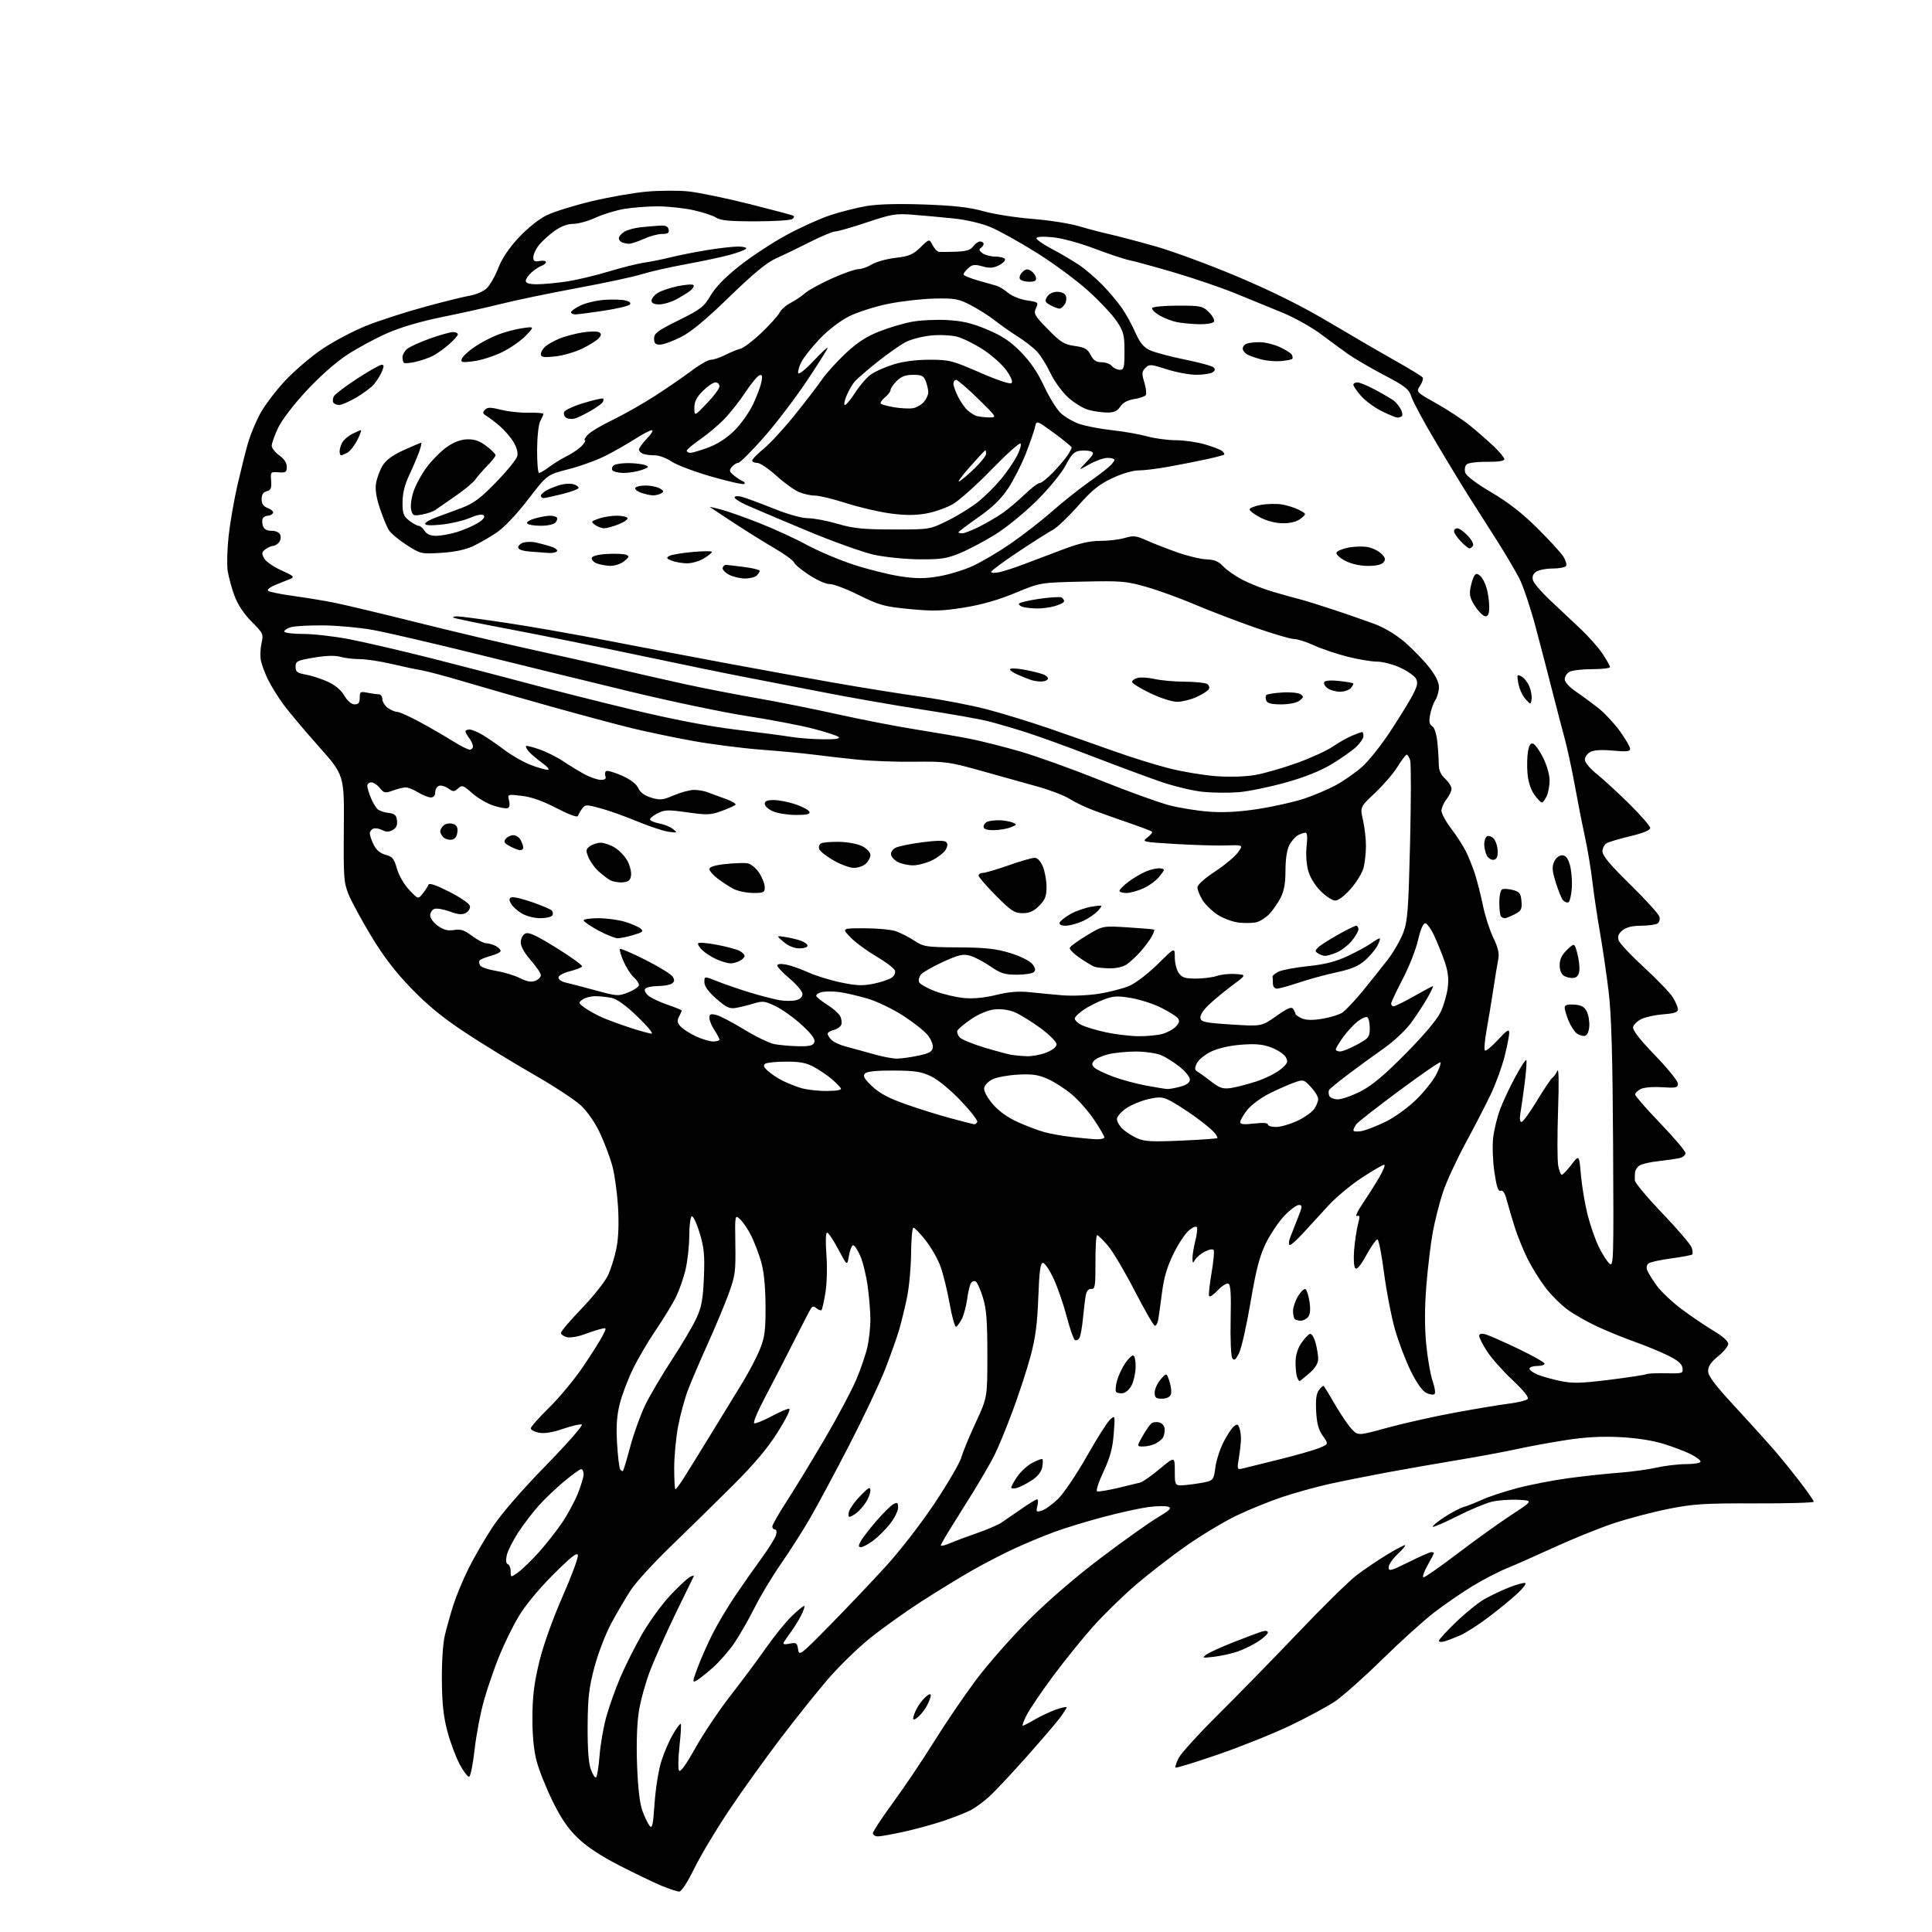 <?xml version="1.0" encoding="UTF-8" standalone="no"?>
<svg 
  version="1.1" 
  xmlns="http://www.w3.org/2000/svg" 
  xmlns:xlink="http://www.w3.org/1999/xlink" 
  xmlns:svg="http://www.w3.org/2000/svg"
  xmlns:rdf="http://www.w3.org/1999/02/22-rdf-syntax-ns#"
  xmlns:cc="http://creativecommons.org/ns#"
  xmlns:dc="http://purl.org/dc/elements/1.1/"
  viewBox="0 0 768 768"
  width="768"
  height="768"
>
<style>svg {background-color: white; }</style>"
<path stroke="none" fill="black" fill-rule="evenodd" d="M270.00,751.92C269.18,751.92 266.02,750.89 263.00,749.63C259.98,748.37 252.48,744.77 246.35,741.63C238.99,737.87 233.34,734.15 229.76,730.71C225.82,726.92 223.05,722.89 219.67,716.00C217.10,710.77 214.23,703.58 213.30,700.00C212.16,695.67 211.61,689.83 211.65,682.50C211.69,674.11 212.35,668.89 214.39,660.52C216.00,653.93 219.68,643.61 223.60,634.71C227.19,626.55 229.94,619.11 229.72,618.18C229.43,616.94 226.82,619.00 219.83,626.00C214.14,631.70 208.66,638.35 206.14,642.61C203.83,646.52 200.40,653.49 198.53,658.11C196.65,662.72 193.94,670.55 192.51,675.50C191.08,680.45 189.36,689.35 188.69,695.28C188.03,701.20 187.04,706.15 186.49,706.28C185.95,706.40 184.25,704.17 182.73,701.33C181.21,698.49 179.02,692.64 177.86,688.33C176.31,682.54 175.73,677.24 175.65,668.00C175.58,660.67 176.07,653.22 176.85,650.00C177.57,646.98 179.09,641.58 180.22,638.00C181.36,634.42 184.07,627.90 186.25,623.50C188.43,619.10 192.74,611.67 195.83,607.00C199.32,601.71 207.30,592.49 216.97,582.59C225.61,573.74 231.95,566.49 231.26,566.26C230.58,566.03 227.22,566.81 223.80,567.99C219.70,569.41 216.46,569.93 214.29,569.53C212.48,569.19 211.00,568.41 211.00,567.80C211.00,567.19 214.26,563.50 218.25,559.59C222.25,555.69 228.26,548.45 231.62,543.50C234.98,538.55 238.51,532.98 239.46,531.12C241.19,527.73 241.19,527.73 238.85,528.28C237.56,528.59 234.50,529.58 232.06,530.48C229.62,531.38 226.58,531.86 225.31,531.54C224.04,531.22 223.00,530.45 223.00,529.83C223.00,529.21 226.73,524.83 231.28,520.10C235.83,515.37 240.52,509.45 241.69,506.95C242.86,504.45 244.38,499.58 245.06,496.12C245.85,492.08 246.07,486.21 245.67,479.67C245.32,474.08 244.32,466.80 243.43,463.50C242.54,460.20 240.34,454.35 238.54,450.50C236.54,446.24 233.54,441.90 230.88,439.41C228.47,437.16 219.97,431.60 212.00,427.04C204.03,422.48 191.88,415.04 185.00,410.50C176.01,404.56 169.96,399.62 163.46,392.87C157.11,386.29 152.37,380.11 147.56,372.11C143.78,365.84 139.75,358.41 138.60,355.61C136.67,350.91 136.51,348.78 136.68,329.32C136.85,308.15 136.85,308.15 126.79,296.82C121.25,290.60 114.95,283.12 112.80,280.21C110.64,277.30 107.84,272.80 106.57,270.21C105.30,267.62 104.00,264.12 103.69,262.44C103.38,260.76 103.50,257.70 103.97,255.64C104.77,252.08 104.59,251.69 100.05,247.14C97.01,244.11 94.54,240.39 93.24,236.90C92.11,233.89 90.88,229.40 90.51,226.93C90.14,224.47 90.32,218.12 90.91,212.84C91.50,207.55 93.11,198.34 94.50,192.37C95.88,186.39 97.73,179.03 98.61,176.00C99.49,172.97 101.60,167.86 103.30,164.64C105.01,161.41 109.51,155.45 113.30,151.38C117.10,147.32 123.87,141.55 128.35,138.57C132.83,135.59 140.54,131.53 145.48,129.54C150.41,127.55 160.76,124.19 168.48,122.08C176.19,119.97 184.44,117.92 186.81,117.52C189.18,117.13 192.16,115.84 193.43,114.65C194.71,113.47 196.79,109.84 198.05,106.60C199.58,102.68 202.35,98.56 206.26,94.38C209.74,90.66 214.29,87.03 217.33,85.56C220.18,84.18 228.12,81.70 235.00,80.04C241.88,78.39 251.78,76.65 257.00,76.18C262.23,75.71 269.77,75.68 273.78,76.10C277.78,76.53 288.58,78.77 297.78,81.07C306.97,83.38 314.89,85.48 315.36,85.76C315.83,86.03 315.60,86.64 314.86,87.11C314.11,87.58 307.52,87.98 300.21,87.98C289.98,88.00 286.40,87.65 284.61,86.48C283.33,85.64 279.18,84.30 275.39,83.49C271.60,82.69 265.35,82.03 261.50,82.02C257.65,82.02 251.72,82.47 248.33,83.02C244.94,83.57 239.76,85.13 236.83,86.50C233.90,87.86 229.88,88.98 227.90,88.99C225.53,89.00 222.94,89.99 220.31,91.89C218.11,93.48 215.34,96.02 214.16,97.53C212.97,99.04 212.00,101.16 212.00,102.25C212.00,103.83 212.51,104.13 214.50,103.76C215.88,103.49 217.00,103.68 217.00,104.17C217.00,104.66 216.21,105.34 215.25,105.68C214.29,106.02 212.49,107.21 211.25,108.32C210.01,109.44 209.00,110.95 209.00,111.67C209.00,112.58 210.43,113.00 213.48,113.00C215.95,113.00 221.23,112.51 225.23,111.90C229.23,111.30 236.78,109.51 242.00,107.92C247.22,106.34 253.53,104.76 256.00,104.42C258.48,104.07 263.18,103.13 266.46,102.31C269.74,101.50 276.27,100.20 280.96,99.43C285.66,98.66 291.21,98.03 293.31,98.02C295.40,98.01 296.89,98.37 296.61,98.83C296.33,99.28 293.49,100.38 290.30,101.26C287.11,102.14 279.16,103.84 272.63,105.03C266.11,106.23 258.23,108.02 255.13,109.00C252.04,109.99 240.50,112.47 229.50,114.50C218.50,116.54 205.00,119.34 199.50,120.73C194.00,122.11 183.43,124.47 176.00,125.97C167.45,127.69 159.38,130.06 154.00,132.41C149.32,134.46 142.12,138.34 138.00,141.04C133.48,144.00 127.01,149.72 121.73,155.43C116.61,160.95 111.93,167.11 110.49,170.20C109.13,173.12 108.02,176.26 108.01,177.18C108.00,178.11 109.35,179.83 111.00,181.00C112.93,182.37 114.00,184.01 114.00,185.57C114.00,187.71 113.60,187.98 110.75,187.75C107.59,187.51 107.51,187.60 107.78,191.13C108.00,194.06 107.67,194.85 106.03,195.28C104.64,195.64 104.00,196.64 104.00,198.43C104.00,200.32 104.71,201.32 106.56,202.02C107.97,202.56 108.84,203.45 108.50,204.00C108.16,204.55 107.26,205.00 106.50,205.00C105.74,205.00 104.84,205.45 104.49,206.01C104.15,206.56 104.16,207.91 104.50,209.01C104.94,210.38 106.02,211.00 107.96,211.00C109.65,211.00 111.04,211.66 111.41,212.63C111.75,213.52 111.52,214.87 110.89,215.63C110.27,216.38 109.22,217.00 108.57,217.00C107.92,217.00 106.56,217.60 105.56,218.33C104.03,219.45 103.94,220.01 104.96,221.92C105.62,223.17 108.72,225.32 111.83,226.72C116.68,228.88 117.21,229.37 115.50,230.08C114.40,230.54 111.73,231.62 109.57,232.48C107.39,233.35 106.06,234.40 106.57,234.85C107.08,235.29 111.55,236.21 116.50,236.88C121.45,237.56 128.88,238.78 133.00,239.61C137.12,240.43 151.97,243.98 166.00,247.49C180.03,251.00 200.95,255.94 212.50,258.46C224.05,260.99 239.12,264.37 246.00,265.99C252.88,267.61 264.57,270.27 272.00,271.90C279.43,273.53 292.25,276.03 300.50,277.46C308.75,278.89 323.38,281.81 333.00,283.95C342.62,286.09 356.57,288.79 364.00,289.96C371.43,291.13 381.10,292.80 385.50,293.67C389.90,294.53 398.87,296.79 405.44,298.69C412.01,300.59 426.32,305.73 437.25,310.13C448.18,314.52 460.58,319.01 464.81,320.11C469.04,321.21 476.32,322.36 481.00,322.68C486.74,323.07 493.03,322.70 500.37,321.55C506.35,320.61 514.45,318.78 518.37,317.49C522.29,316.19 528.02,313.76 531.11,312.07C534.19,310.38 538.81,307.16 541.38,304.90C543.94,302.64 548.94,296.40 552.47,291.04C556.01,285.68 560.04,279.15 561.43,276.54C563.42,272.79 563.73,271.37 562.90,269.81C562.32,268.72 559.51,266.75 556.67,265.43C553.83,264.10 549.66,263.02 547.41,263.01C545.16,263.00 539.80,262.10 535.50,261.00C531.20,259.90 525.22,257.87 522.22,256.50C519.22,255.12 515.66,254.00 514.31,254.00C512.97,254.00 505.93,251.93 498.68,249.39C491.43,246.86 480.79,242.77 475.02,240.32C469.26,237.86 460.61,234.72 455.81,233.34C447.71,231.01 445.83,230.86 430.28,231.20C413.50,231.58 413.50,231.58 403.50,235.73C396.73,238.54 390.14,240.41 383.11,241.53C374.45,242.91 370.87,243.01 361.61,242.11C351.53,241.14 349.65,240.63 341.34,236.53C336.31,234.04 331.13,232.08 329.84,232.18C328.56,232.28 324.97,230.72 321.88,228.73C318.78,226.73 316.00,224.44 315.69,223.63C315.38,222.82 311.83,220.24 307.81,217.89C303.79,215.55 296.45,210.97 291.50,207.72C286.55,204.48 282.38,201.70 282.22,201.55C282.07,201.40 284.10,201.86 286.72,202.57C289.35,203.27 296.23,205.71 302.00,207.99C307.77,210.26 316.19,214.13 320.70,216.59C325.21,219.04 333.56,222.58 339.26,224.45C344.96,226.31 353.27,228.40 357.73,229.08C364.05,230.05 367.41,230.06 372.98,229.14C376.92,228.49 383.01,226.65 386.53,225.06C390.05,223.46 396.89,219.43 401.72,216.11C406.55,212.78 413.88,207.09 418.00,203.47C422.12,199.84 428.43,194.80 432.00,192.26C435.57,189.73 439.51,186.75 440.75,185.65C441.99,184.55 443.00,183.28 443.00,182.83C443.00,182.37 441.76,182.01 440.25,182.01C438.74,182.02 435.48,183.18 433.00,184.58C428.50,187.15 428.50,187.15 431.92,183.60C434.69,180.73 435.04,179.95 433.75,179.46C432.88,179.12 430.89,179.00 429.33,179.18C427.05,179.44 425.94,180.56 423.60,185.00C421.92,188.17 417.04,194.12 412.10,199.04C407.37,203.73 399.99,209.76 395.69,212.43C391.40,215.10 385.10,218.43 381.69,219.84C376.40,222.04 374.05,222.40 365.50,222.34C360.00,222.30 351.92,221.49 347.54,220.55C343.16,219.60 331.01,215.25 320.54,210.87C310.07,206.50 299.36,201.96 296.75,200.79C294.14,199.62 292.00,198.24 292.00,197.72C292.00,197.20 293.22,197.09 294.75,197.46C296.26,197.84 301.90,199.91 307.27,202.07C313.19,204.45 318.68,206.00 321.21,206.00C323.50,206.00 328.78,207.00 332.94,208.22C339.20,210.06 343.00,210.45 355.04,210.47C369.59,210.50 369.59,210.50 377.04,206.80C381.14,204.76 386.66,201.29 389.30,199.10C391.94,196.90 395.86,192.97 398.00,190.37C400.15,187.77 402.93,183.72 404.18,181.38C405.42,179.03 406.09,176.76 405.67,176.33C405.24,175.91 400.08,180.53 394.20,186.60C388.31,192.67 381.41,198.86 378.86,200.35C376.31,201.84 371.48,203.54 368.14,204.13C363.78,204.90 359.74,204.89 353.89,204.10C349.40,203.50 341.51,201.65 336.35,200.00C331.19,198.35 325.62,197.00 323.96,197.00C322.29,197.00 319.43,196.37 317.59,195.60C315.75,194.83 311.71,191.91 308.61,189.10C305.51,186.30 302.08,184.00 300.99,184.00C299.90,184.00 299.00,183.58 299.00,183.07C299.00,182.55 301.06,180.45 303.58,178.38C306.09,176.32 311.64,170.30 315.90,165.00C320.17,159.70 325.04,153.34 326.74,150.88C328.44,148.41 332.69,143.71 336.19,140.44C340.79,136.13 344.47,133.74 349.52,131.76C353.36,130.25 359.20,128.52 362.50,127.91C365.80,127.29 372.10,126.99 376.50,127.23C382.62,127.57 386.35,128.45 392.37,130.98C398.33,133.48 401.58,135.65 405.77,139.89C409.54,143.72 412.49,148.05 415.03,153.50C417.07,157.90 420.05,162.72 421.64,164.21C423.23,165.70 426.53,167.63 428.97,168.49C431.42,169.35 437.26,170.48 441.96,171.00C446.66,171.51 452.98,172.62 456.00,173.46C459.02,174.29 464.13,174.98 467.35,174.99C470.56,174.99 475.74,175.73 478.85,176.62C481.96,177.51 485.07,178.70 485.77,179.26C486.47,179.83 486.86,180.48 486.62,180.71C486.39,180.94 483.12,181.80 479.35,182.61C475.58,183.43 468.90,184.75 464.50,185.54C460.10,186.34 454.74,187.00 452.58,187.00C450.27,187.00 445.95,188.28 442.08,190.11C436.87,192.57 434.04,194.87 428.50,201.14C424.65,205.49 420.15,209.76 418.50,210.63C416.85,211.50 410.66,215.43 404.75,219.36C398.84,223.29 394.00,226.87 394.00,227.33C394.00,227.79 395.46,227.84 397.25,227.46C399.04,227.07 403.43,225.65 407.00,224.29C410.57,222.93 417.55,220.29 422.50,218.43C428.97,215.98 433.15,215.02 437.38,215.01C440.62,215.01 445.02,214.48 447.15,213.84C450.53,212.83 451.65,212.95 455.77,214.81C458.37,215.98 463.88,218.13 468.00,219.58C472.12,221.04 477.37,222.29 479.65,222.36C482.75,222.47 484.42,223.17 486.28,225.17C487.64,226.64 491.18,229.08 494.13,230.59C497.08,232.11 502.43,234.20 506.00,235.24C509.57,236.29 514.30,237.60 516.50,238.16C518.70,238.71 525.00,240.67 530.50,242.50C536.00,244.33 543.30,246.88 546.72,248.16C550.42,249.55 555.21,252.47 558.54,255.37C561.62,258.05 565.91,262.47 568.07,265.21C570.63,268.44 572.00,271.21 572.00,273.12C572.00,274.74 571.36,277.07 570.57,278.29C569.79,279.50 568.85,282.14 568.48,284.15C567.99,286.85 568.20,288.02 569.30,288.65C570.20,289.16 571.02,291.68 571.37,295.00C571.69,298.02 571.94,302.01 571.93,303.85C571.93,306.16 572.71,307.93 574.46,309.55C575.86,310.85 577.00,312.64 577.00,313.54C577.00,314.45 576.10,316.33 575.00,317.73C573.90,319.13 573.00,321.18 573.00,322.29C573.00,323.41 574.75,326.61 576.89,329.41C579.02,332.21 581.66,336.30 582.75,338.50C583.84,340.70 585.45,344.75 586.34,347.50C587.23,350.25 588.65,355.88 589.50,360.00C590.35,364.12 592.21,369.89 593.63,372.81C595.51,376.70 596.04,378.98 595.58,381.31C595.23,383.07 594.33,388.55 593.58,393.50C592.82,398.45 591.62,405.75 590.90,409.72C590.19,413.69 589.90,417.24 590.27,417.60C590.63,417.97 592.96,416.07 595.43,413.38C598.98,409.52 599.93,408.92 599.94,410.50C599.96,411.60 599.12,415.88 598.08,420.00C597.04,424.12 594.58,430.88 592.61,435.00C590.65,439.12 586.11,447.90 582.54,454.50C578.96,461.10 574.92,469.88 573.56,474.00C572.20,478.12 570.41,485.20 569.57,489.71C568.74,494.23 567.58,503.78 567.01,510.94C566.30,519.66 566.28,527.33 566.93,534.22C567.47,539.88 568.61,546.49 569.47,548.93C570.33,551.37 570.69,553.71 570.26,554.14C569.83,554.57 568.36,554.38 566.99,553.71C565.41,552.94 563.15,549.75 560.80,545.00C558.77,540.88 555.94,533.43 554.52,528.45C553.09,523.47 551.15,513.44 550.20,506.16C549.26,498.89 548.08,492.84 547.58,492.72C547.09,492.60 545.12,495.34 543.21,498.82C540.92,503.00 539.41,504.81 538.75,504.15C538.18,503.58 537.99,500.45 538.29,496.83C538.58,493.35 539.27,488.78 539.82,486.68C540.65,483.50 540.58,482.95 539.39,483.40C538.60,483.71 539.69,481.38 541.82,478.23C543.94,475.08 546.92,470.36 548.43,467.75C549.95,465.14 550.76,463.00 550.22,463.00C549.69,463.00 545.71,465.31 541.39,468.14C537.06,470.96 531.04,475.98 528.01,479.28C524.98,482.59 520.40,487.58 517.82,490.39C515.25,493.19 512.88,495.21 512.54,494.88C512.21,494.55 512.36,493.20 512.87,491.89C513.38,490.57 514.74,487.14 515.88,484.25C517.76,479.54 517.80,479.00 516.31,479.00C515.40,479.00 512.82,480.92 510.58,483.26C508.34,485.60 505.04,490.50 503.24,494.14C500.69,499.34 499.37,504.42 497.10,517.72C495.52,527.04 493.45,536.16 492.51,537.98C491.17,540.57 490.59,540.99 489.85,539.90C489.33,539.12 489.03,532.27 489.20,524.59C489.43,514.04 489.19,510.57 488.23,510.25C487.54,510.01 485.66,511.22 484.06,512.94C482.46,514.65 480.93,515.69 480.65,515.24C480.38,514.80 480.80,510.71 481.59,506.15C482.38,501.59 482.77,497.44 482.46,496.93C482.13,496.40 480.65,496.65 478.99,497.50C477.40,498.33 475.64,499.79 475.08,500.75C474.18,502.30 474.06,502.24 474.03,500.19C474.01,498.92 474.50,495.91 475.10,493.50C475.71,491.09 476.04,488.61 475.83,487.99C475.59,487.27 474.46,487.64 472.76,488.98C471.27,490.14 468.47,494.34 466.52,498.30C463.95,503.52 462.67,507.83 461.89,514.00C461.29,518.67 460.61,523.51 460.38,524.75C460.15,525.99 459.56,527.00 459.08,527.00C458.59,527.00 455.00,520.77 451.08,513.17C447.17,505.56 442.37,497.46 440.41,495.17C438.45,492.87 436.52,491.00 436.13,491.00C435.73,491.00 435.43,495.84 435.45,501.75C435.49,511.26 435.30,512.49 433.80,512.37C432.71,512.29 431.93,513.18 431.61,514.87C431.34,516.32 430.84,520.44 430.50,524.03C430.17,527.62 429.51,531.17 429.06,531.91C428.60,532.65 427.79,532.99 427.26,532.66C426.74,532.34 425.27,528.12 424.01,523.28C422.75,518.45 420.40,511.69 418.81,508.25C417.21,504.81 415.30,502.00 414.58,502.00C413.57,502.00 413.13,505.28 412.74,515.75C412.36,526.11 411.60,531.86 409.67,539.07C408.26,544.33 405.06,554.11 402.57,560.81C400.08,567.51 396.85,575.35 395.40,578.25C393.96,581.14 390.27,587.55 387.22,592.50C384.16,597.45 379.94,604.23 377.83,607.57C375.72,610.91 374.00,613.95 374.00,614.33C374.00,614.71 375.69,614.30 377.75,613.41C379.81,612.52 384.65,610.71 388.50,609.39C392.35,608.06 396.68,606.20 398.13,605.24C399.57,604.28 403.17,601.81 406.11,599.75C409.06,597.69 411.83,596.00 412.26,596.00C412.69,596.00 412.74,597.17 412.38,598.61C411.78,601.00 411.93,601.16 414.11,600.50C415.43,600.11 418.33,598.02 420.57,595.87C422.80,593.71 427.93,586.12 431.97,578.99C436.00,571.87 440.20,565.24 441.30,564.27C443.27,562.52 443.29,562.57 442.72,570.00C442.29,575.67 441.30,579.33 438.65,585.00C436.72,589.12 435.58,592.66 436.11,592.85C436.65,593.04 440.33,592.43 444.29,591.51C448.26,590.58 452.31,589.60 453.30,589.33C454.29,589.06 457.77,586.61 461.05,583.88C467.00,578.93 467.00,578.93 467.00,584.84C467.00,590.75 467.00,590.75 471.75,590.28C474.36,590.02 477.85,589.48 479.50,589.09C482.21,588.44 482.56,587.90 483.11,583.43C483.45,580.71 484.88,576.21 486.28,573.43C487.69,570.65 489.55,567.79 490.41,567.07C491.72,565.99 492.08,566.06 492.64,567.50C493.00,568.44 493.30,570.41 493.30,571.86C493.30,573.31 492.94,576.70 492.49,579.40C491.70,584.22 491.73,584.28 494.09,583.72C495.42,583.40 501.98,581.78 508.69,580.11C515.39,578.44 522.51,576.40 524.52,575.56C528.16,574.03 528.16,574.03 525.85,570.79C524.14,568.39 523.45,565.85 523.19,561.02C522.94,556.35 523.27,553.93 524.34,552.50C525.16,551.40 526.03,550.73 526.27,551.00C526.51,551.28 528.54,554.65 530.79,558.50C533.04,562.35 535.99,566.68 537.36,568.12C539.85,570.75 539.85,570.75 551.74,567.49C558.29,565.70 570.36,563.00 578.57,561.50C586.78,559.99 596.37,558.40 599.87,557.96C603.37,557.52 606.68,556.72 607.23,556.17C607.89,555.51 605.85,552.94 601.18,548.53C597.30,544.88 592.75,539.73 591.07,537.10C589.38,534.48 588.00,531.75 588.00,531.05C588.00,530.23 588.80,529.99 590.31,530.36C591.59,530.68 597.44,533.24 603.31,536.05C609.19,538.86 614.00,541.57 614.00,542.08C614.00,542.58 612.65,543.00 611.00,543.00C609.35,543.00 608.00,543.47 608.00,544.05C608.00,544.63 609.46,545.71 611.25,546.44C613.04,547.18 617.14,548.32 620.36,548.99C625.21,549.98 628.57,549.89 639.86,548.48C647.36,547.55 653.89,546.55 654.36,546.27C654.83,545.98 658.35,545.82 662.18,545.89C668.88,546.03 669.13,545.95 668.82,543.77C668.59,542.15 666.93,540.73 663.00,538.81C659.98,537.32 654.12,534.91 650.00,533.45C645.88,531.99 639.20,529.28 635.18,527.43C631.15,525.58 625.69,522.48 623.05,520.54C620.41,518.60 616.44,514.62 614.23,511.69C612.03,508.77 608.88,503.70 607.25,500.44C605.62,497.17 603.34,491.57 602.19,488.00C601.05,484.43 599.61,479.55 598.99,477.17C598.24,474.24 597.44,473.00 596.54,473.34C595.55,473.73 594.91,471.80 594.04,465.86C593.39,461.40 593.18,455.36 593.56,452.19C593.94,449.06 595.16,444.05 596.27,441.07C597.38,438.08 600.07,432.32 602.26,428.26C604.44,424.21 606.45,421.12 606.72,421.38C606.99,421.65 606.69,425.84 606.07,430.69C605.44,435.53 604.67,440.96 604.35,442.75C604.01,444.71 604.19,446.00 604.82,446.00C605.40,446.00 608.17,442.19 610.98,437.53C613.80,432.87 616.56,428.77 617.12,428.43C617.68,428.08 618.55,426.83 619.06,425.65C619.63,424.31 619.74,430.34 619.35,441.63C619.01,451.61 619.04,461.39 619.41,463.38C619.79,465.37 620.42,467.00 620.83,467.00C621.24,467.00 622.96,465.19 624.66,462.99C627.74,458.98 627.74,458.98 628.45,467.15C628.85,471.65 630.04,478.74 631.10,482.92C632.16,487.09 634.15,492.79 635.51,495.59C636.88,498.39 638.78,501.40 639.75,502.27C641.42,503.78 641.49,501.53 641.23,455.18C641.03,419.28 640.56,403.22 639.44,394.00C638.60,387.12 637.05,376.55 635.99,370.50C634.93,364.45 633.59,355.45 633.01,350.50C632.44,345.55 631.08,337.45 630.01,332.50C628.93,327.55 627.11,318.32 625.97,312.00C624.82,305.68 623.02,297.35 621.97,293.50C620.92,289.65 618.75,281.32 617.14,275.00C615.53,268.68 612.55,257.21 610.51,249.53C608.47,241.84 605.54,233.07 604.00,230.03C602.46,226.99 598.32,220.00 594.82,214.50C591.31,209.00 586.30,201.12 583.68,197.00C581.07,192.88 575.19,183.20 570.62,175.50C566.05,167.80 561.77,159.86 561.11,157.86C560.05,154.63 558.80,153.63 550.14,149.07C544.77,146.25 538.33,142.49 535.84,140.72C533.36,138.95 528.44,135.34 524.91,132.70C521.38,130.07 514.67,126.32 510.00,124.37C505.32,122.43 496.77,118.92 491.00,116.59C485.23,114.25 474.20,110.49 466.50,108.24C458.80,105.98 450.93,103.83 449.00,103.45C447.07,103.07 440.82,101.00 435.11,98.83C429.08,96.55 422.04,94.65 418.36,94.30C414.37,93.93 412.00,94.09 412.00,94.72C412.00,95.27 414.81,97.21 418.25,99.02C421.69,100.84 426.52,103.69 429.00,105.36C431.48,107.03 435.66,110.63 438.31,113.35C440.95,116.08 444.42,120.20 446.01,122.51C447.60,124.82 449.99,129.17 451.32,132.18C453.13,136.28 454.58,138.04 457.12,139.23C458.98,140.09 465.21,141.76 470.97,142.92C476.72,144.08 481.89,145.49 482.46,146.06C483.16,146.76 483.01,147.38 481.99,148.03C481.17,148.55 478.28,148.98 475.57,148.98C472.86,148.99 467.57,148.01 463.81,146.80C457.44,144.75 456.86,144.71 455.32,146.26C453.88,147.69 453.82,148.47 454.88,151.98C455.54,154.21 455.82,156.48 455.49,157.02C455.16,157.56 453.08,158.28 450.87,158.64C448.23,159.06 446.34,160.08 445.32,161.64C444.16,163.41 442.86,164.00 440.13,163.99C438.14,163.99 434.77,163.51 432.65,162.92C430.53,162.33 426.86,160.07 424.50,157.89C422.13,155.71 418.99,151.36 417.52,148.22C416.04,145.07 413.64,141.24 412.19,139.71C410.74,138.17 407.29,135.49 404.52,133.75C401.76,132.01 397.70,129.16 395.50,127.41C393.30,125.67 389.02,122.95 386.00,121.37C381.02,118.77 379.65,118.52 371.49,118.68C366.54,118.78 358.20,119.74 352.96,120.81C347.72,121.88 340.75,124.11 337.47,125.77C333.98,127.53 329.16,131.23 325.89,134.67C322.80,137.91 319.51,142.04 318.58,143.85C317.64,145.66 317.08,147.67 317.32,148.32C317.56,148.97 320.27,146.82 323.38,143.50C326.47,140.20 329.00,137.85 329.00,138.27C329.00,138.69 325.24,144.67 320.64,151.55C316.04,158.43 308.32,168.55 303.47,174.03C298.62,179.51 294.12,184.00 293.45,184.00C292.79,184.00 291.64,184.73 290.90,185.61C289.76,187.00 289.89,187.49 291.80,189.04C293.02,190.03 294.58,191.04 295.26,191.28C295.94,191.53 296.23,192.02 295.90,192.38C295.57,192.74 289.72,191.44 282.90,189.48C276.08,187.52 268.90,184.81 266.95,183.46C264.99,182.11 261.99,181.00 260.28,181.00C258.57,181.00 256.45,180.73 255.58,180.39C254.71,180.06 254.00,179.29 254.00,178.69C254.00,178.09 255.44,176.11 257.20,174.30C258.95,172.48 259.83,171.00 259.15,171.00C258.46,171.00 255.46,172.57 252.47,174.48C249.48,176.39 244.21,179.40 240.76,181.15C237.32,182.91 230.68,185.32 226.00,186.51C217.50,188.68 217.50,188.68 209.94,198.51C205.42,204.40 200.42,209.68 197.47,211.67C194.76,213.50 190.51,215.95 188.02,217.12C185.07,218.51 180.69,219.43 175.41,219.76C167.46,220.25 167.21,220.20 161.71,216.68C158.63,214.71 155.44,212.06 154.63,210.80C153.81,209.53 152.19,205.62 151.01,202.10C149.56,197.74 149.07,194.52 149.50,192.01C149.84,189.99 151.01,186.87 152.09,185.09C153.46,182.85 156.06,180.94 160.51,178.92C164.06,177.32 167.17,176.00 167.43,176.00C167.70,176.00 167.30,177.69 166.56,179.75C165.81,181.81 164.04,185.97 162.61,189.00C160.87,192.69 160.02,196.20 160.01,199.68C160.00,204.09 160.39,205.16 162.63,206.93C164.08,208.07 165.78,209.00 166.39,209.00C167.01,209.00 168.08,209.90 168.77,211.00C169.61,212.35 171.10,213.00 173.33,213.00C175.15,213.00 178.86,212.33 181.57,211.52C184.28,210.70 188.02,209.09 189.88,207.95C192.07,206.61 192.92,205.52 192.30,204.90C191.67,204.27 189.72,204.62 186.80,205.87C184.31,206.94 179.29,208.13 175.64,208.52C171.41,208.97 169.00,208.87 169.00,208.24C169.00,207.69 170.91,206.55 173.25,205.72C175.59,204.88 180.20,203.17 183.50,201.92C188.33,200.08 191.01,198.07 197.28,191.61C201.57,187.19 205.32,182.56 205.63,181.32C205.98,179.93 205.38,177.74 204.06,175.60C202.89,173.70 200.44,170.87 198.62,169.32C196.80,167.77 194.45,165.98 193.40,165.35C191.87,164.43 191.74,163.95 192.75,162.91C193.77,161.84 194.94,161.84 199.25,162.91C202.14,163.63 207.09,164.15 210.25,164.07C213.41,163.99 216.00,164.20 216.00,164.53C216.00,164.86 215.45,166.11 214.79,167.32C214.09,168.56 213.55,173.47 213.51,178.75C213.48,183.84 213.83,188.00 214.29,188.00C214.76,188.00 216.57,186.93 218.32,185.61C220.07,184.30 223.30,182.32 225.50,181.22C227.70,180.12 230.36,178.26 231.40,177.11C232.45,175.95 232.95,175.00 232.50,175.00C232.05,175.00 232.55,174.05 233.60,172.88C234.64,171.72 239.10,169.04 243.50,166.94C247.90,164.83 255.55,160.49 260.50,157.29C265.45,154.09 272.02,149.57 275.09,147.24C278.17,144.91 281.56,143.00 282.63,143.00C283.70,143.00 286.25,142.15 288.29,141.11C290.33,140.07 293.05,138.95 294.33,138.63C295.62,138.31 299.39,135.45 302.71,132.27C306.04,129.10 309.28,125.49 309.91,124.26C310.54,123.03 312.51,121.29 314.28,120.40C316.05,119.50 318.62,117.78 320.00,116.56C321.38,115.35 326.20,112.70 330.71,110.68C335.23,108.65 339.95,107.00 341.21,107.00C342.47,106.99 344.89,106.15 346.58,105.11C348.27,104.08 352.51,102.90 356.00,102.50C361.36,101.88 362.89,101.23 365.87,98.34C369.40,94.91 369.40,94.91 370.73,97.46C371.46,98.86 372.61,100.06 373.28,100.12C373.95,100.19 376.98,100.16 380.00,100.06C384.15,99.91 385.84,99.39 386.87,97.93C387.63,96.87 388.86,96.00 389.62,96.00C390.38,96.00 391.00,96.42 391.00,96.94C391.00,97.46 390.48,98.20 389.85,98.59C389.05,99.09 389.26,99.72 390.54,100.65C391.55,101.39 393.84,102.00 395.63,102.00C397.42,102.00 399.15,102.43 399.47,102.96C399.80,103.48 398.76,104.59 397.17,105.41C394.90,106.58 393.45,106.69 390.54,105.88C387.45,105.03 386.49,105.15 384.91,106.58C383.86,107.53 383.00,108.66 383.00,109.08C383.00,109.51 385.59,110.59 388.75,111.49C391.91,112.38 395.29,113.34 396.26,113.63C397.22,113.91 399.25,115.17 400.76,116.43C402.26,117.69 405.62,119.03 408.20,119.41C412.73,120.08 412.87,120.20 411.81,122.52C410.81,124.70 411.25,125.47 416.56,130.90C421.65,136.09 423.04,136.95 427.23,137.53C431.21,138.08 432.31,138.70 433.55,141.10C434.67,143.27 435.77,144.00 437.90,144.00C439.47,144.00 441.32,144.68 442.00,145.50C442.68,146.33 444.09,147.00 445.12,147.00C446.79,147.00 447.00,146.17 447.00,139.67C447.00,133.18 446.65,131.82 443.97,127.77C442.30,125.25 437.24,119.83 432.72,115.73C428.20,111.63 418.97,104.79 412.21,100.55C405.44,96.30 397.12,91.67 393.71,90.26C390.02,88.74 384.05,87.35 379.00,86.83C374.32,86.35 367.11,85.69 362.97,85.37C356.12,84.82 354.48,85.09 344.64,88.38C338.70,90.37 333.03,92.00 332.05,92.00C331.07,92.00 326.49,93.91 321.87,96.25C317.25,98.59 311.18,101.52 308.38,102.77C304.78,104.37 299.37,108.84 289.89,118.05C280.51,127.17 274.73,131.95 270.59,134.03C267.34,135.67 263.63,137.00 262.34,137.00C260.53,137.00 260.00,136.45 260.00,134.57C260.00,132.50 261.42,131.44 269.75,127.32C278.54,122.98 279.79,122.00 282.48,117.46C284.44,114.12 288.37,110.11 294.07,105.61C298.82,101.87 307.15,96.39 312.60,93.44C318.04,90.48 325.88,86.94 330.00,85.57C334.12,84.20 340.64,82.55 344.47,81.90C348.97,81.14 357.11,80.92 367.47,81.29C379.35,81.72 385.44,82.41 391.00,83.98C395.12,85.14 403.90,86.51 410.50,87.03C417.10,87.55 425.43,88.86 429.00,89.94C432.57,91.01 437.75,92.38 440.50,92.98C443.25,93.58 451.35,95.69 458.50,97.69C465.65,99.68 480.76,105.24 492.08,110.03C506.15,116.00 517.71,121.76 528.58,128.23C537.34,133.44 549.12,140.29 554.76,143.46C560.40,146.63 565.26,149.61 565.55,150.08C565.84,150.56 565.36,152.04 564.49,153.38C562.89,155.82 562.89,155.82 571.06,160.42C575.56,162.94 581.55,166.89 584.37,169.19C587.19,171.48 591.41,175.17 593.75,177.39C596.09,179.60 598.00,181.92 598.00,182.53C598.00,183.26 595.55,183.63 591.06,183.58C587.06,183.53 583.62,183.99 582.96,184.65C582.32,185.29 582.10,186.74 582.47,187.91C582.88,189.18 586.97,192.27 592.82,195.71C599.51,199.64 605.16,204.04 611.10,209.95C615.84,214.65 620.49,219.72 621.44,221.21C622.39,222.69 622.88,224.38 622.53,224.96C622.17,225.53 619.74,226.00 617.13,226.00C614.52,226.00 611.57,226.60 610.57,227.33C609.34,228.23 608.97,229.32 609.41,230.73C609.78,231.87 612.65,235.25 615.79,238.23C618.93,241.22 624.32,246.29 627.77,249.50C631.22,252.71 635.38,257.36 637.02,259.84C638.66,262.32 640.00,264.72 640.00,265.17C640.00,265.63 636.82,266.00 632.93,266.00C629.05,266.00 625.00,266.47 623.93,267.04C622.87,267.60 622.00,268.93 622.00,269.99C622.00,271.15 623.86,273.17 626.75,275.13C629.36,276.91 633.45,279.94 635.83,281.86C638.20,283.79 641.92,287.83 644.08,290.85C646.23,293.86 648.00,296.93 648.00,297.67C648.00,298.73 646.54,298.88 641.17,298.38C636.72,297.97 633.59,298.15 632.17,298.91C630.98,299.55 630.00,300.93 630.00,301.99C630.00,303.07 632.06,305.54 634.75,307.69C637.36,309.78 643.21,315.16 647.75,319.65C652.29,324.14 656.00,328.42 655.99,329.16C655.99,330.00 653.12,331.19 648.24,332.35C643.98,333.37 639.71,334.63 638.75,335.14C637.79,335.65 637.00,337.14 637.00,338.44C637.00,340.14 640.12,343.87 647.99,351.58C654.03,357.50 659.25,363.22 659.59,364.29C659.96,365.45 659.66,366.60 658.86,367.11C658.11,367.58 655.19,367.98 652.36,367.98C648.91,367.99 646.49,368.59 644.98,369.81C643.37,371.12 642.93,372.22 643.42,373.76C643.80,374.94 648.35,379.80 653.54,384.56C658.73,389.33 663.88,394.69 664.99,396.48C666.09,398.27 667.00,400.42 667.00,401.25C667.00,402.37 665.53,402.87 661.25,403.19C658.09,403.43 654.16,404.27 652.51,405.07C650.87,405.86 649.37,407.33 649.18,408.32C648.95,409.51 651.94,413.34 657.91,419.52C662.91,424.68 667.00,429.74 667.00,430.75C667.00,432.39 666.30,432.55 660.64,432.19C656.97,431.96 653.37,432.27 652.14,432.93C650.96,433.56 650.00,434.54 650.00,435.10C650.00,435.67 654.50,440.82 660.00,446.55C665.50,452.27 670.00,457.59 670.00,458.37C670.00,459.15 668.99,460.03 667.75,460.33C666.51,460.63 662.70,461.19 659.27,461.57C655.84,461.94 652.38,462.76 651.59,463.38C650.79,463.99 650.05,465.18 649.95,466.00C649.85,466.82 649.82,468.29 649.88,469.26C649.95,470.22 654.90,476.13 660.90,482.39C666.89,488.65 672.11,494.76 672.49,495.96C672.87,497.17 672.95,498.38 672.67,498.67C672.39,498.95 668.63,499.66 664.33,500.24C660.02,500.82 655.96,501.71 655.31,502.22C654.65,502.73 654.39,503.90 654.73,504.82C655.06,505.75 656.71,508.45 658.40,510.83C660.08,513.22 664.62,517.53 668.48,520.41C672.34,523.30 678.09,527.19 681.25,529.06C684.70,531.11 687.00,533.15 687.00,534.19C687.00,535.13 685.20,537.35 683.00,539.12C680.16,541.41 679.00,543.10 679.00,544.97C679.00,546.93 681.61,550.44 689.12,558.56C694.68,564.58 701.59,572.20 704.48,575.50C707.36,578.80 712.26,584.81 715.36,588.85C718.46,592.90 721.00,596.54 721.00,596.95C721.00,597.36 710.54,597.66 697.75,597.62C677.34,597.56 673.11,597.83 663.07,599.84C656.79,601.10 647.02,603.68 641.36,605.57C635.70,607.46 625.10,611.75 617.79,615.10C610.48,618.45 601.90,622.24 598.73,623.53C595.55,624.82 589.52,627.96 585.32,630.51C581.13,633.06 574.28,637.77 570.10,640.98C565.92,644.19 556.57,652.64 549.33,659.76C542.08,666.88 533.61,674.39 530.50,676.46C527.38,678.53 519.36,682.83 512.67,686.03C505.98,689.22 493.13,694.37 484.13,697.46C475.13,700.56 467.56,702.89 467.31,702.64C467.06,702.39 467.61,700.68 468.53,698.84C469.45,697.00 476.57,689.18 484.35,681.46C492.13,673.74 506.43,659.10 516.12,648.93C525.81,638.76 536.16,628.58 539.12,626.30C542.08,624.03 547.58,620.29 551.35,618.01C555.11,615.73 558.36,614.03 558.57,614.24C558.78,614.44 557.38,616.09 555.47,617.89C553.56,619.69 552.00,622.01 552.00,623.05C552.00,624.72 552.90,624.48 559.95,620.97C564.32,618.78 568.37,617.00 568.95,617.00C569.53,617.00 570.00,617.17 570.00,617.37C570.00,617.58 568.84,619.83 567.41,622.37C565.99,624.92 565.31,627.00 565.91,627.00C566.50,627.00 572.65,622.69 579.57,617.43C586.49,612.16 596.06,605.30 600.83,602.18C609.50,596.50 609.50,596.50 603.51,596.19C600.21,596.02 595.48,596.37 593.01,596.96C590.53,597.56 584.35,600.14 579.27,602.71C574.20,605.28 569.83,607.16 569.56,606.90C569.30,606.63 571.35,604.93 574.12,603.11C576.90,601.30 580.37,599.47 581.83,599.05C583.30,598.63 586.63,597.31 589.24,596.12C591.85,594.93 598.15,592.86 603.24,591.52C608.33,590.18 617.45,588.42 623.50,587.60C629.55,586.78 638.55,585.81 643.50,585.44C648.45,585.07 655.20,584.15 658.50,583.40C661.80,582.65 667.09,582.02 670.25,582.01C673.41,582.01 676.00,581.56 676.00,581.02C676.00,580.48 674.31,579.18 672.25,578.13C670.19,577.08 665.35,575.23 661.50,574.02C657.04,572.62 650.69,571.62 644.00,571.28C636.67,570.91 630.18,571.26 622.50,572.45C616.45,573.39 607.56,575.02 602.74,576.08C597.92,577.14 587.35,579.10 579.24,580.44C571.13,581.78 558.42,584.00 551.00,585.38C543.58,586.76 533.31,588.82 528.18,589.96C523.05,591.10 514.73,593.42 509.68,595.10C504.63,596.79 496.45,600.12 491.50,602.49C486.55,604.87 477.60,610.25 471.61,614.44C465.61,618.64 456.50,625.70 451.35,630.13C446.19,634.56 438.57,642.03 434.39,646.72C430.22,651.40 423.09,660.25 418.54,666.37C414.00,672.49 409.31,679.41 408.12,681.75C406.93,684.09 406.23,686.00 406.55,686.00C406.88,686.00 409.04,684.89 411.35,683.53C413.67,682.18 417.46,680.40 419.78,679.58C422.10,678.76 424.00,678.36 424.00,678.70C424.00,679.04 422.79,680.93 421.31,682.91C419.83,684.88 413.79,691.92 407.90,698.55C402.01,705.18 395.37,712.24 393.15,714.24C390.93,716.25 387.66,718.64 385.87,719.57C384.08,720.49 379.44,722.34 375.56,723.66C371.68,724.99 364.57,726.96 359.76,728.04C354.95,729.12 350.12,730.00 349.01,730.00C347.90,730.00 347.00,729.42 347.00,728.72C347.00,728.01 350.63,722.50 355.06,716.47C359.49,710.43 366.75,699.65 371.19,692.50C375.62,685.35 383.12,674.33 387.83,668.00C392.55,661.67 402.06,650.86 408.96,643.97C416.70,636.23 427.72,626.74 437.75,619.18C446.68,612.43 456.75,605.28 460.11,603.27C465.09,600.31 465.88,599.50 464.37,598.94C463.34,598.57 459.69,598.64 456.25,599.11C452.82,599.59 444.72,601.38 438.25,603.11C431.79,604.83 423.12,607.49 419.00,609.02C414.88,610.54 407.94,613.42 403.59,615.41C399.24,617.40 391.59,621.35 386.59,624.19C381.59,627.03 372.32,632.70 366.00,636.79C359.68,640.88 350.57,647.39 345.76,651.27C340.96,655.14 333.50,662.40 329.19,667.40C324.88,672.41 316.39,683.02 310.32,691.00C304.25,698.98 295.05,711.80 289.89,719.50C284.73,727.20 278.48,737.64 276.00,742.71C273.30,748.23 270.90,751.92 270.00,751.92zM260.20,716.90C260.59,711.17 261.77,703.69 262.84,700.28C263.90,696.86 265.98,692.00 267.47,689.46C268.96,686.92 270.37,685.04 270.61,685.28C270.85,685.52 270.62,689.48 270.11,694.09C269.59,698.71 269.50,703.08 269.92,703.81C270.41,704.70 272.61,701.67 276.44,694.82C279.62,689.15 285.91,679.77 290.41,674.00C294.92,668.23 301.28,659.67 304.55,655.00C307.82,650.33 312.48,644.59 314.92,642.26C317.35,639.92 319.53,638.19 319.75,638.41C319.97,638.63 319.39,640.32 318.46,642.16C317.53,644.00 315.77,646.85 314.56,648.50C313.35,650.15 312.03,652.06 311.63,652.73C311.09,653.65 311.68,653.81 313.87,653.38C316.56,652.84 316.89,653.06 317.25,655.64C317.64,658.39 318.11,658.04 329.95,646.00C336.71,639.12 346.75,628.55 352.26,622.50C357.91,616.30 366.40,605.30 371.71,597.30C376.89,589.48 381.60,581.38 382.17,579.30C382.75,577.21 385.30,571.00 387.86,565.50C392.50,555.50 392.50,555.50 392.49,538.50C392.49,525.12 392.12,520.29 390.73,515.80C389.76,512.67 388.48,509.80 387.88,509.42C387.27,509.05 386.41,509.34 385.95,510.07C385.50,510.81 384.82,513.68 384.45,516.45C384.07,519.23 383.15,522.71 382.39,524.19C381.63,525.66 380.61,527.12 380.12,527.42C379.63,527.73 378.45,523.59 377.49,518.24C376.54,512.88 374.88,506.14 373.80,503.25C372.73,500.36 370.08,495.75 367.90,493.00C365.73,490.25 363.57,488.00 363.10,488.00C362.63,488.00 362.21,492.61 362.17,498.25C362.12,503.89 361.38,511.84 360.52,515.93C359.66,520.01 358.26,525.73 357.42,528.63C356.57,531.53 354.08,538.54 351.89,544.21C349.69,549.87 343.24,563.50 337.56,574.50C331.88,585.50 324.88,598.55 322.02,603.49C319.15,608.44 313.99,616.54 310.54,621.49C307.09,626.45 302.34,634.33 300.00,639.00C297.65,643.67 294.01,650.03 291.92,653.12C289.82,656.21 285.94,660.64 283.30,662.97C280.66,665.29 277.71,667.62 276.74,668.14C275.19,668.97 275.27,668.34 277.36,662.79C278.66,659.33 281.32,653.32 283.28,649.43C285.24,645.55 289.25,638.80 292.20,634.43C295.15,630.07 299.86,623.35 302.67,619.50C305.48,615.65 308.08,611.49 308.46,610.25C308.86,608.90 308.71,608.00 308.07,608.00C307.48,608.00 307.00,607.46 307.00,606.80C307.00,606.14 309.64,601.53 312.87,596.55C316.10,591.57 322.88,580.44 327.94,571.81C333.00,563.18 338.62,552.60 340.43,548.30C342.25,544.00 344.24,538.10 344.87,535.19C345.49,532.28 346.00,527.48 346.00,524.52C346.00,521.57 345.52,515.62 344.92,511.32C344.33,507.02 343.01,501.59 341.98,499.25C340.95,496.91 339.68,495.00 339.14,495.00C338.61,495.00 337.86,496.87 337.47,499.16C336.77,503.32 336.77,503.32 333.26,496.66C331.32,493.00 329.32,490.00 328.80,490.00C328.22,490.00 328.11,493.45 328.51,498.75C328.88,503.67 328.71,510.29 328.12,513.88C327.54,517.39 326.84,520.49 326.56,520.77C326.28,521.06 325.40,520.75 324.61,520.09C323.50,519.17 322.99,519.19 322.34,520.18C321.88,520.89 318.77,526.87 315.44,533.48C312.11,540.09 307.01,549.99 304.10,555.47C301.19,560.95 299.26,565.59 299.82,565.77C300.38,565.96 303.41,564.74 306.56,563.06C309.71,561.37 312.89,560.00 313.63,560.00C314.44,560.00 312.69,563.65 309.24,569.16C305.18,575.64 299.95,581.86 291.39,590.41C284.72,597.06 273.67,607.90 266.83,614.50C259.98,621.10 252.72,629.04 250.70,632.15C248.68,635.26 245.20,641.18 242.98,645.30C240.76,649.42 237.75,657.23 236.31,662.65C234.13,670.83 233.67,674.79 233.59,686.00C233.53,694.91 233.95,700.78 234.83,703.26C235.56,705.33 236.51,706.80 236.93,706.54C237.35,706.28 237.98,702.41 238.33,697.93C238.67,693.46 239.90,686.42 241.06,682.30C242.21,678.18 244.73,671.14 246.65,666.65C248.57,662.17 252.42,654.51 255.21,649.64C258.00,644.76 262.99,637.88 266.30,634.33C269.62,630.79 273.21,627.42 274.28,626.85C275.36,626.27 276.02,626.18 275.75,626.65C275.49,627.12 272.23,633.80 268.51,641.50C264.79,649.20 260.28,659.33 258.47,664.00C256.67,668.67 254.64,675.97 253.97,680.20C253.20,685.01 252.93,693.10 253.25,701.70C253.59,710.88 254.31,716.98 255.39,719.91C256.29,722.34 257.58,725.00 258.26,725.82C259.27,727.04 259.63,725.38 260.20,716.90zM365.10,682.41C363.85,683.54 363.00,683.82 363.00,683.11C363.00,682.44 363.63,680.68 364.40,679.20C365.17,677.71 366.74,675.64 367.90,674.59C369.15,673.46 370.00,673.18 370.00,673.89C370.00,674.56 369.37,676.32 368.60,677.80C367.83,679.29 366.26,681.36 365.10,682.41zM482.70,658.58C477.96,659.15 477.68,659.08 479.50,657.74C480.60,656.93 485.55,654.68 490.50,652.74C495.45,650.79 500.51,648.90 501.75,648.53C503.08,648.14 504.00,648.30 504.00,648.92C504.00,649.50 502.31,651.09 500.25,652.45C498.19,653.81 494.57,655.60 492.20,656.43C489.84,657.26 485.57,658.23 482.70,658.58zM574.25,652.46C573.01,652.83 572.00,652.73 572.00,652.23C572.00,651.73 575.04,648.41 578.75,644.84C582.46,641.27 587.52,637.17 590.00,635.74C592.48,634.31 596.92,632.19 599.88,631.03C602.85,629.87 605.73,629.08 606.30,629.27C606.87,629.46 605.42,631.39 603.07,633.56C600.73,635.72 595.59,639.93 591.66,642.90C587.72,645.88 582.70,649.09 580.50,650.05C578.30,651.00 575.49,652.09 574.25,652.46zM205.95,625.04C207.57,623.88 211.21,620.37 214.04,617.22C216.87,614.07 221.00,608.86 223.21,605.63C225.43,602.40 228.31,597.12 229.62,593.90C230.93,590.68 232.00,587.13 232.00,586.02C232.00,584.91 231.57,584.00 231.05,584.00C230.53,584.00 227.47,586.19 224.25,588.87C221.03,591.55 216.44,595.94 214.05,598.62C211.66,601.30 208.01,606.11 205.92,609.30C203.84,612.49 201.83,616.52 201.44,618.26C201.00,620.28 201.15,621.55 201.87,621.79C202.49,622.00 203.00,623.28 203.00,624.65C203.00,627.14 203.00,627.14 205.95,625.04zM342.27,615.00C341.20,615.00 341.16,614.55 342.11,612.75C342.76,611.51 345.54,607.90 348.27,604.72C351.01,601.54 354.10,598.48 355.13,597.93C356.72,597.08 357.00,597.29 357.00,599.32C357.00,600.64 355.54,603.56 353.75,605.82C351.96,608.08 348.95,611.07 347.06,612.46C345.16,613.86 343.01,615.00 342.27,615.00zM337.68,602.97C337.23,602.99 337.17,601.99 337.53,600.75C337.90,599.51 339.95,596.71 342.10,594.51C345.31,591.23 346.00,590.88 345.99,592.51C345.99,593.61 345.17,595.74 344.16,597.27C343.16,598.79 341.48,600.68 340.42,601.48C339.36,602.28 338.13,602.95 337.68,602.97zM268.49,592.00C268.76,592.00 270.19,590.09 271.68,587.75C273.17,585.41 277.98,577.65 282.36,570.50C286.74,563.35 292.49,553.96 295.13,549.64C297.77,545.32 300.94,539.25 302.16,536.14C304.03,531.40 304.37,528.65 304.31,518.90C304.25,511.14 303.67,505.36 302.53,501.44C301.59,498.22 299.79,493.54 298.52,491.04C297.25,488.54 295.30,485.67 294.17,484.65C292.13,482.81 292.13,482.81 292.31,494.65C292.48,505.52 292.26,507.16 289.57,514.50C287.95,518.90 284.19,527.90 281.20,534.50C278.22,541.10 274.73,549.26 273.45,552.62C272.17,555.99 270.42,562.45 269.56,566.98C268.70,571.51 268.00,579.00 268.00,583.61C268.00,588.22 268.22,592.00 268.49,592.00zM404.25,591.47C403.01,591.84 402.00,591.76 402.00,591.30C402.00,590.84 403.07,588.88 404.39,586.95C405.70,585.02 408.38,582.57 410.35,581.51C412.31,580.45 414.12,579.79 414.37,580.04C414.62,580.29 414.58,581.77 414.28,583.32C413.93,585.13 412.43,586.98 410.12,588.47C408.13,589.76 405.49,591.10 404.25,591.47zM247.64,584.70C247.88,584.46 249.20,580.04 250.58,574.89C251.96,569.74 254.62,562.37 256.50,558.51C258.37,554.66 263.15,546.55 267.11,540.50C271.07,534.45 275.45,527.03 276.84,524.01C278.90,519.53 279.45,516.53 279.81,507.85C280.18,498.92 279.90,496.02 278.09,490.06C276.90,486.14 275.49,483.20 274.96,483.52C274.43,483.85 273.99,487.35 273.99,491.31C273.98,495.26 273.31,501.32 272.49,504.77C271.68,508.22 269.89,513.26 268.52,515.96C267.14,518.67 263.60,524.45 260.64,528.79C257.68,533.14 253.63,540.03 251.64,544.10C249.65,548.17 247.28,554.42 246.38,558.00C245.18,562.76 244.89,566.97 245.29,573.71C245.59,578.78 246.14,583.42 246.52,584.03C246.89,584.64 247.40,584.94 247.64,584.70zM454.50,575.00C451.87,575.00 451.87,575.00 454.15,570.94C455.41,568.71 456.99,566.42 457.67,565.86C458.35,565.30 459.83,565.13 460.95,565.48C462.20,565.88 462.99,566.99 462.98,568.32C462.98,569.52 462.64,571.00 462.23,571.60C461.83,572.21 460.52,573.22 459.32,573.85C458.11,574.48 455.95,575.00 454.50,575.00zM461.89,556.00C459.49,556.00 459.00,555.58 459.00,553.56C459.00,552.21 460.06,549.88 461.36,548.37C463.72,545.62 463.72,545.62 464.89,549.16C465.53,551.10 465.77,553.44 465.42,554.35C465.03,555.36 463.66,556.00 461.89,556.00zM446.33,553.81C445.15,553.98 443.94,553.71 443.63,553.21C443.33,552.72 443.51,550.73 444.05,548.79C444.58,546.85 446.03,543.77 447.26,541.94C448.49,540.11 449.95,538.72 450.50,538.84C451.05,538.96 451.47,540.96 451.44,543.28C451.41,545.60 450.73,548.85 449.93,550.50C449.11,552.20 447.55,553.63 446.33,553.81zM516.57,549.00C516.38,549.00 515.94,548.29 515.61,547.42C515.27,546.55 515.00,543.91 515.00,541.57C515.00,538.79 515.79,536.14 517.25,533.97C518.49,532.15 520.03,530.48 520.69,530.27C521.36,530.04 522.33,531.53 522.93,533.69C523.51,535.78 523.99,538.69 523.99,540.15C524.00,541.93 522.85,543.81 520.47,545.90C518.52,547.60 516.77,549.00 516.57,549.00zM517.04,525.00C516.10,525.00 515.03,524.70 514.67,524.33C514.30,523.97 514.00,522.50 514.00,521.08C514.01,519.66 514.91,517.02 516.02,515.20C517.13,513.39 518.45,512.16 518.96,512.47C519.47,512.79 520.19,515.07 520.56,517.53C521.01,520.53 520.82,522.51 519.99,523.51C519.31,524.33 517.99,525.00 517.04,525.00zM469.50,453.42C477.20,453.08 483.68,452.63 483.91,452.41C484.14,452.19 483.46,451.06 482.41,449.89C481.36,448.72 477.80,445.85 474.50,443.51C471.20,441.17 466.96,438.47 465.07,437.51C462.12,436.01 460.92,435.92 456.51,436.91C453.69,437.54 449.72,439.19 447.69,440.57C445.66,441.94 444.00,443.88 444.00,444.86C444.00,445.85 445.02,447.61 446.26,448.77C447.50,449.94 450.09,451.60 452.01,452.47C454.89,453.77 457.93,453.94 469.50,453.42zM435.75,452.87C437.54,452.94 439.00,452.60 439.00,452.11C439.00,451.63 437.18,448.50 434.95,445.17C432.73,441.84 428.72,437.28 426.05,435.04C423.37,432.80 419.06,430.03 416.47,428.88C412.72,427.23 410.27,426.87 404.62,427.18C400.71,427.40 396.15,428.24 394.50,429.05C392.85,429.86 391.37,431.43 391.21,432.53C391.04,433.72 392.46,436.34 394.64,438.90C397.09,441.75 400.55,444.23 404.70,446.09C408.19,447.65 412.94,449.45 415.27,450.07C417.60,450.70 422.43,451.56 426.00,451.97C429.57,452.39 433.96,452.80 435.75,452.87zM541.25,449.62C543.04,449.27 547.35,447.59 550.83,445.89C554.35,444.17 559.72,440.29 562.93,437.15C566.11,434.04 569.70,429.54 570.92,427.15C572.14,424.76 572.91,422.57 572.62,422.29C572.34,422.01 565.00,427.05 556.30,433.50C547.61,439.94 539.94,445.93 539.25,446.80C538.56,447.67 538.00,448.80 538.00,449.32C538.00,449.83 539.45,449.97 541.25,449.62zM507.25,447.99C509.04,447.98 512.80,446.91 515.62,445.60C518.43,444.29 521.47,442.17 522.37,440.88C523.27,439.60 524.00,437.80 524.00,436.88C524.00,435.96 522.70,433.82 521.11,432.11C518.27,429.07 518.13,429.04 514.30,430.39C512.15,431.15 507.68,433.14 504.37,434.81C501.05,436.49 497.15,439.43 495.68,441.36C494.20,443.29 493.00,445.41 493.00,446.07C493.00,446.94 494.52,447.10 498.50,446.63C501.96,446.22 504.00,446.36 504.00,446.99C504.00,447.55 505.46,448.00 507.25,447.99zM387.19,446.91C387.57,446.96 388.15,446.57 388.48,446.04C388.80,445.51 385.89,441.73 381.99,437.63C377.92,433.35 372.92,429.21 370.21,427.90C366.28,425.99 363.81,425.61 355.30,425.56C348.48,425.52 344.69,425.91 343.87,426.73C342.89,427.71 343.48,428.76 346.68,431.81C349.62,434.61 353.27,436.55 360.11,438.97C365.27,440.79 373.32,443.30 378.00,444.55C382.68,445.80 386.81,446.86 387.19,446.91zM531.83,437.00C533.42,437.00 537.53,435.55 540.96,433.78C545.50,431.44 550.39,427.33 558.85,418.76C566.16,411.36 571.32,405.21 572.70,402.27C573.92,399.69 575.18,395.31 575.51,392.54C575.95,388.88 575.59,386.00 574.19,382.00C573.13,378.98 571.25,374.36 570.02,371.75C568.79,369.14 567.20,367.00 566.50,367.00C565.73,367.00 564.60,369.73 563.68,373.75C562.84,377.46 560.09,384.42 557.57,389.22C555.06,394.02 553.00,398.40 553.00,398.97C553.00,399.54 553.46,400.00 554.03,400.00C554.60,400.00 558.24,398.20 562.12,396.00C566.00,393.80 569.38,392.00 569.63,392.00C569.88,392.00 568.87,394.14 567.38,396.75C565.89,399.36 562.95,403.84 560.85,406.69C558.75,409.55 553.98,414.01 550.26,416.62C546.54,419.22 540.21,423.83 536.20,426.86C532.18,429.88 528.66,432.75 528.36,433.23C528.06,433.70 528.07,434.75 528.38,435.55C528.69,436.35 530.22,437.00 531.83,437.00zM328.69,433.68C332.76,433.65 334.66,433.27 334.24,432.58C333.88,432.00 332.29,430.39 330.70,429.01C329.12,427.63 325.99,425.49 323.75,424.25C320.60,422.50 318.10,422.00 312.59,422.02C308.69,422.02 304.93,422.39 304.24,422.83C303.29,423.43 303.55,424.15 305.24,425.70C306.48,426.84 309.07,428.57 311.00,429.55C312.93,430.53 316.30,431.88 318.50,432.53C320.70,433.19 325.29,433.71 328.69,433.68zM464.00,432.90C464.82,432.95 467.19,432.52 469.25,431.95C471.79,431.24 473.00,430.33 473.00,429.12C473.00,428.14 471.20,425.88 468.99,424.11C466.78,422.34 463.42,420.24 461.52,419.44C459.62,418.65 455.10,418.00 451.47,418.00C447.85,418.00 442.90,418.50 440.47,419.11C438.05,419.72 435.52,420.87 434.87,421.66C433.93,422.79 433.98,423.39 435.09,424.43C435.86,425.16 439.20,426.77 442.50,427.99C445.80,429.22 451.65,430.80 455.50,431.52C459.35,432.23 463.18,432.86 464.00,432.90zM489.28,432.51C491.36,432.21 495.94,431.02 499.46,429.87C502.98,428.71 507.30,426.56 509.07,425.08C511.86,422.76 512.13,422.12 511.15,420.29C510.53,419.12 507.98,417.40 505.49,416.44C502.01,415.12 499.22,414.85 493.45,415.28C488.76,415.64 484.23,416.68 481.39,418.05C478.89,419.26 476.33,421.37 475.72,422.72C474.82,424.69 474.88,425.36 476.05,426.02C476.85,426.48 479.30,428.25 481.50,429.95C484.85,432.54 486.12,432.96 489.28,432.51zM356.50,420.82C358.15,420.81 361.98,420.29 365.00,419.65C369.33,418.75 370.56,418.06 370.79,416.44C370.96,415.31 370.09,413.11 368.86,411.55C367.64,410.00 363.29,406.54 359.20,403.87C355.11,401.20 348.73,398.11 345.03,397.01C341.32,395.90 336.23,394.72 333.72,394.37C331.20,394.03 327.97,394.04 326.53,394.40C325.09,394.76 324.20,395.51 324.54,396.07C324.89,396.63 326.91,398.18 329.04,399.53C331.17,400.87 333.38,402.84 333.95,403.91C334.53,404.98 334.74,406.52 334.42,407.34C334.11,408.15 332.76,409.09 331.43,409.43C330.09,409.76 329.00,410.45 329.00,410.95C329.00,411.45 329.70,412.55 330.55,413.40C331.39,414.25 333.98,415.44 336.30,416.04C338.61,416.64 343.43,417.96 347.00,418.98C350.57,420.01 354.85,420.83 356.50,420.82zM408.23,419.86C410.28,419.94 413.77,419.28 415.98,418.39C418.46,417.40 420.00,416.13 420.00,415.08C420.00,414.15 417.12,411.27 413.59,408.68C410.07,406.09 405.47,403.26 403.37,402.38C400.99,401.39 397.95,400.97 395.28,401.27C392.67,401.57 389.05,403.08 386.03,405.13C383.31,406.98 380.85,409.05 380.58,409.72C380.31,410.39 380.77,411.62 381.60,412.46C382.43,413.29 386.80,415.07 391.31,416.42C395.81,417.77 400.62,419.07 402.00,419.30C403.38,419.54 406.18,419.79 408.23,419.86zM532.75,417.98C533.71,417.96 536.75,416.72 539.50,415.22C544.18,412.67 544.50,412.24 544.50,408.58C544.50,406.43 544.01,404.50 543.42,404.31C542.82,404.11 541.09,404.93 539.56,406.13C538.03,407.33 535.48,410.11 533.89,412.31C532.30,414.50 531.00,416.68 531.00,417.15C531.00,417.62 531.79,417.99 532.75,417.98zM317.28,415.89C321.84,415.98 323.20,415.64 323.71,414.32C324.16,413.13 322.77,411.19 318.87,407.57C315.86,404.78 311.20,401.42 308.52,400.09C304.09,397.90 303.27,397.80 299.57,398.92C297.33,399.61 294.14,400.39 292.48,400.67C290.00,401.08 288.63,400.43 284.73,397.00C281.55,394.19 280.00,392.04 280.00,390.42C280.00,388.01 280.00,388.01 285.25,390.12C288.14,391.28 294.06,393.31 298.41,394.63C302.76,395.95 308.03,397.30 310.11,397.63C312.20,397.97 315.05,397.95 316.45,397.60C318.02,397.21 319.00,396.26 319.00,395.14C319.00,394.13 316.75,391.42 314.00,389.10C311.25,386.78 309.00,384.41 309.00,383.83C309.00,383.17 310.30,383.02 312.46,383.43C314.37,383.78 318.33,385.18 321.26,386.52C324.19,387.86 330.06,389.68 334.29,390.55C340.50,391.84 343.03,391.93 347.36,391.03C350.32,390.41 353.54,389.32 354.53,388.60C355.57,387.84 356.07,386.63 355.72,385.73C355.39,384.86 352.06,382.36 348.31,380.16C344.57,377.97 339.95,374.55 338.05,372.58C334.61,369.00 334.61,369.00 343.65,369.00C348.63,369.00 354.23,369.53 356.10,370.17C357.97,370.81 361.27,372.50 363.43,373.92C367.14,376.36 368.10,376.51 380.93,376.60C391.75,376.67 395.92,377.13 401.50,378.83C405.47,380.04 409.28,381.91 410.29,383.15C411.56,384.69 411.77,385.63 411.01,386.39C410.42,386.98 407.36,387.46 404.22,387.46C399.38,387.46 397.76,386.95 393.67,384.13C391.01,382.29 387.37,380.39 385.56,379.89C382.81,379.13 381.10,379.53 374.87,382.36C370.80,384.22 366.86,386.47 366.12,387.36C365.38,388.25 365.02,389.61 365.32,390.39C365.62,391.17 368.48,392.79 371.68,394.00C374.88,395.21 380.05,396.44 383.16,396.73C386.84,397.08 391.31,396.65 395.95,395.51C401.02,394.27 404.87,393.95 409.29,394.41C412.71,394.77 418.59,395.33 422.36,395.65C426.14,395.97 432.66,395.69 436.86,395.03C441.06,394.36 446.52,392.94 449.00,391.87C451.48,390.79 456.54,386.91 460.25,383.23C467.00,376.55 467.00,376.55 467.00,380.55C467.00,382.75 467.70,385.56 468.56,386.78C469.83,388.60 471.07,389.00 475.41,389.00C478.32,389.00 482.07,388.52 483.75,387.94C485.43,387.35 488.76,387.02 491.15,387.19C495.50,387.50 495.50,387.50 489.92,391.65C486.86,393.94 482.66,397.40 480.59,399.35C478.32,401.49 476.97,403.61 477.18,404.70C477.48,406.26 479.10,406.60 489.51,407.26C501.50,408.02 501.50,408.02 507.37,403.89C511.99,400.64 513.42,400.05 514.10,401.13C514.58,401.88 514.98,402.77 514.98,403.09C514.99,403.41 516.10,404.18 517.45,404.80C519.14,405.56 521.67,405.62 525.58,404.99C528.70,404.48 532.30,403.38 533.58,402.54C534.85,401.71 538.51,397.84 541.70,393.95C544.89,390.06 549.38,384.42 551.69,381.42C553.99,378.41 556.76,373.59 557.84,370.71C559.55,366.12 559.89,361.67 560.53,334.94C560.93,318.15 560.95,303.42 560.56,302.20C560.18,300.99 559.56,300.00 559.18,300.00C558.81,300.00 557.18,302.14 555.57,304.75C553.96,307.36 549.94,312.05 546.63,315.16C540.62,320.83 540.62,320.83 541.81,325.99C542.46,328.83 543.00,333.48 542.99,336.33C542.99,339.17 542.54,343.13 541.98,345.12C541.43,347.12 539.14,350.83 536.90,353.37C534.57,356.02 531.96,358.00 530.80,358.00C529.68,358.00 527.06,356.30 524.98,354.21C522.64,351.87 520.73,348.72 519.99,345.96C519.30,343.39 519.05,339.27 519.40,336.25C519.81,332.79 519.65,331.00 518.94,331.00C518.35,331.00 517.00,331.46 515.94,332.03C514.89,332.60 513.34,334.37 512.51,335.98C511.58,337.78 511.00,341.62 511.00,345.99C511.00,350.98 510.44,354.18 509.10,356.79C508.06,358.83 506.07,361.72 504.69,363.21C503.30,364.70 500.98,366.22 499.53,366.58C498.07,366.95 494.87,367.02 492.42,366.74C489.97,366.47 486.15,365.04 483.94,363.58C481.73,362.12 479.04,359.48 477.96,357.71C476.89,355.94 476.01,353.72 476.00,352.77C476.00,351.73 478.80,349.20 482.99,346.44C486.84,343.90 490.94,340.49 492.11,338.84C494.24,335.86 494.24,335.86 487.37,336.08C483.59,336.20 474.49,335.93 467.14,335.49C454.05,334.70 453.82,334.64 456.12,332.91C457.41,331.93 458.23,330.90 457.93,330.60C457.64,330.31 453.60,328.77 448.95,327.18C444.30,325.59 437.88,323.31 434.68,322.11C431.47,320.91 427.20,318.87 425.18,317.56C423.15,316.26 417.45,314.07 412.50,312.69C407.55,311.30 397.43,308.48 390.00,306.40C377.27,302.84 375.76,302.64 363.50,302.80C356.35,302.90 346.00,302.51 340.50,301.93C335.00,301.36 327.35,300.48 323.50,299.98C319.65,299.48 310.23,298.59 302.57,298.01C294.91,297.42 282.53,295.83 275.07,294.47C267.61,293.11 256.77,290.84 251.00,289.43C245.22,288.01 230.82,284.15 219.00,280.85C207.18,277.54 191.65,273.10 184.50,270.97C177.35,268.84 169.70,266.80 167.50,266.43C165.30,266.07 159.90,264.92 155.50,263.89C151.10,262.86 145.47,262.01 142.99,262.01C140.51,262.00 137.05,261.59 135.30,261.09C133.22,260.49 129.58,260.60 124.81,261.40C118.10,262.53 117.50,262.83 117.50,265.04C117.50,267.06 118.14,267.56 121.50,268.15C123.70,268.53 127.59,269.78 130.15,270.93C133.17,272.28 135.53,274.23 136.87,276.50C138.15,278.68 139.70,280.00 140.97,280.00C142.49,280.00 143.00,279.35 143.00,277.38C143.00,274.97 143.26,274.80 146.13,275.38C147.84,275.72 149.87,276.00 150.63,276.00C151.38,276.00 152.00,276.87 152.00,277.94C152.00,279.01 153.00,280.59 154.22,281.44C155.44,282.30 157.13,283.00 157.97,283.00C158.81,283.00 162.88,284.84 167.00,287.08C171.13,289.32 176.96,292.70 179.96,294.58C182.96,296.46 185.99,298.00 186.71,298.00C187.42,298.00 188.00,297.41 188.00,296.69C188.00,295.97 187.34,294.51 186.53,293.44C185.72,292.37 185.05,291.16 185.03,290.75C185.01,290.34 185.73,290.00 186.63,290.00C187.53,290.00 189.89,290.97 191.88,292.16C193.87,293.35 197.83,296.08 200.68,298.23C203.54,300.38 208.15,303.01 210.95,304.07C213.74,305.13 216.76,306.00 217.66,306.00C218.65,306.00 217.75,304.87 215.40,303.17C213.26,301.61 210.87,299.57 210.11,298.64C209.34,297.71 208.89,296.77 209.11,296.55C209.33,296.34 211.77,296.95 214.53,297.93C217.30,298.90 221.49,301.00 223.86,302.60C226.22,304.19 230.02,306.51 232.29,307.75C234.56,308.99 237.50,310.00 238.82,310.00C240.51,310.00 241.05,309.57 240.65,308.53C240.34,307.72 240.49,306.82 240.98,306.51C241.46,306.21 244.27,307.03 247.20,308.32C250.63,309.84 252.96,311.61 253.72,313.29C254.51,315.02 256.24,316.29 258.91,317.09C262.42,318.14 263.51,318.03 267.89,316.14C270.63,314.96 274.23,314.00 275.89,314.00C277.55,314.00 279.94,314.41 281.20,314.90C282.47,315.40 285.68,316.58 288.33,317.52C290.99,318.46 292.79,319.55 292.33,319.95C291.88,320.35 289.36,321.46 286.75,322.42C282.51,323.98 281.06,324.03 273.25,322.93C265.43,321.82 264.15,321.87 261.22,323.39C259.41,324.32 258.17,325.46 258.46,325.93C258.74,326.39 260.48,327.06 262.32,327.40C264.15,327.74 266.52,328.73 267.58,329.58C269.38,331.05 269.28,331.11 265.78,330.64C263.74,330.36 258.12,328.50 253.28,326.50C248.45,324.50 241.85,322.14 238.60,321.27C233.04,319.77 232.63,319.78 231.39,321.48C230.66,322.47 229.91,323.78 229.71,324.38C229.49,325.03 226.04,323.75 221.26,321.26C215.86,318.44 211.27,316.81 207.44,316.36C201.71,315.69 201.71,315.69 202.35,318.26C202.77,319.92 202.55,320.99 201.75,321.26C201.06,321.50 198.47,321.01 196.00,320.19C193.53,319.37 189.77,317.15 187.66,315.27C184.15,312.14 183.68,311.98 182.11,313.40C180.55,314.81 180.17,314.81 178.15,313.39C176.92,312.53 175.25,312.07 174.45,312.38C173.65,312.69 173.00,313.85 173.00,314.97C173.00,316.24 172.34,317.00 171.25,317.00C170.29,316.99 168.03,316.09 166.23,315.00C164.43,313.90 162.21,313.00 161.30,313.00C160.39,313.00 158.10,313.56 156.22,314.24C153.10,315.37 152.64,315.28 150.99,313.24C149.99,312.01 148.46,311.00 147.59,311.00C146.72,311.00 146.00,311.62 146.00,312.38C146.00,313.14 146.65,315.31 147.44,317.21C148.24,319.11 149.47,321.15 150.19,321.74C150.91,322.34 152.85,322.98 154.50,323.16C156.91,323.43 157.56,324.03 157.81,326.18C158.03,328.07 157.51,329.19 156.06,329.97C154.56,330.77 153.44,330.77 151.92,329.96C150.78,329.35 149.20,329.09 148.42,329.39C147.64,329.69 147.00,330.56 147.00,331.31C147.00,332.07 147.71,334.11 148.57,335.84C149.61,337.92 151.20,339.25 153.30,339.80C155.99,340.49 156.67,341.33 157.79,345.30C158.54,347.96 160.63,351.59 162.65,353.73C166.19,357.48 166.19,357.48 168.02,355.23C169.02,353.99 170.04,352.42 170.29,351.74C170.60,350.88 173.16,351.73 178.62,354.50C183.06,356.76 186.64,359.23 186.81,360.18C186.98,361.11 186.23,362.34 185.15,362.92C183.69,363.70 182.04,363.55 178.74,362.32C176.29,361.42 173.55,360.96 172.64,361.31C171.74,361.65 171.00,362.82 171.00,363.90C171.00,364.98 172.38,366.85 174.07,368.05C176.33,369.66 178.03,370.09 180.49,369.69C183.16,369.26 184.63,369.75 187.67,372.05C189.78,373.64 192.32,374.96 193.32,374.97C194.31,374.99 196.00,375.47 197.07,376.04C198.13,376.60 199.00,377.49 199.00,378.00C199.00,378.51 197.22,379.40 195.04,379.99C192.87,380.57 190.87,381.40 190.61,381.82C190.35,382.25 190.47,383.15 190.89,383.82C191.31,384.50 194.16,385.46 197.23,385.96C200.30,386.46 204.54,387.74 206.66,388.81C209.37,390.18 211.16,390.51 212.75,389.91C213.99,389.45 215.00,388.44 215.00,387.67C215.00,386.91 213.20,384.24 211.00,381.74C208.56,378.96 207.00,376.20 207.00,374.63C207.00,373.21 207.78,371.65 208.76,371.13C210.12,370.40 212.91,371.67 221.19,376.80C227.06,380.43 231.65,383.76 231.38,384.20C231.10,384.64 228.88,385.50 226.44,386.12C223.91,386.76 222.00,387.82 222.00,388.60C222.00,389.35 223.24,390.23 224.75,390.56C226.26,390.89 231.58,392.28 236.58,393.64C245.34,396.04 245.80,396.07 249.83,394.45C252.12,393.53 254.00,392.23 254.00,391.55C254.00,390.87 253.04,389.45 251.87,388.40C250.70,387.36 248.89,384.52 247.85,382.11C246.80,379.69 246.17,377.49 246.45,377.22C246.72,376.94 251.32,378.92 256.66,381.61C262.00,384.30 266.85,387.30 267.43,388.28C268.24,389.63 268.14,390.29 267.00,391.01C266.18,391.54 263.61,391.98 261.31,391.98C259.00,391.99 256.80,392.51 256.42,393.14C256.03,393.77 256.71,395.03 257.95,395.96C259.18,396.89 262.62,398.48 265.59,399.49C268.57,400.50 271.00,401.51 271.00,401.73C271.00,401.95 270.51,403.04 269.92,404.15C269.08,405.72 269.21,406.57 270.52,408.02C271.44,409.04 274.17,410.80 276.59,411.94C279.00,413.07 282.11,414.00 283.49,414.00C284.87,414.00 286.00,413.66 285.99,413.25C285.99,412.84 285.09,411.15 284.00,409.50C282.91,407.85 282.01,405.66 282.01,404.64C282.00,403.11 282.49,402.91 284.75,403.47C286.26,403.85 291.23,406.45 295.80,409.24C300.36,412.04 305.76,414.65 307.80,415.05C309.83,415.45 314.10,415.82 317.28,415.89zM452.50,411.91C455.80,411.95 460.12,411.54 462.10,410.99C464.08,410.44 466.50,409.10 467.49,408.01C468.84,406.52 469.00,405.71 468.16,404.69C467.55,403.95 464.60,402.11 461.61,400.60C458.62,399.09 453.27,397.35 449.71,396.74C444.17,395.79 442.59,395.88 438.68,397.38C436.17,398.34 432.66,400.11 430.89,401.31C429.11,402.51 427.48,404.04 427.26,404.69C427.05,405.35 428.17,406.55 429.76,407.37C431.34,408.20 435.76,409.53 439.57,410.35C443.38,411.17 449.20,411.87 452.50,411.91zM629.98,411.77C629.15,411.93 627.70,411.48 626.76,410.78C625.83,410.08 624.38,407.83 623.53,405.78C622.69,403.74 622.00,401.40 622.00,400.59C622.00,399.51 623.00,399.18 625.74,399.35C628.57,399.53 629.80,400.19 630.75,402.05C631.45,403.40 631.90,406.07 631.76,407.99C631.60,410.17 630.93,411.59 629.98,411.77zM259.00,410.89C259.82,410.91 257.32,407.87 253.42,404.13C248.72,399.60 245.24,397.10 243.05,396.66C241.23,396.30 238.32,396.00 236.57,396.00C234.82,396.00 232.56,396.60 231.56,397.34C229.83,398.60 229.89,398.79 232.61,400.72C234.20,401.85 237.30,403.55 239.50,404.51C241.70,405.47 246.65,407.28 250.50,408.54C254.35,409.81 258.18,410.86 259.00,410.89zM507.58,393.00C506.67,393.00 506.00,392.16 506.00,391.00C506.00,389.90 505.94,388.66 505.86,388.25C505.78,387.84 506.85,386.94 508.24,386.25C509.62,385.57 514.90,384.58 519.97,384.06C526.70,383.36 530.93,382.29 535.66,380.07C539.22,378.41 543.41,376.14 544.97,375.02C546.53,373.91 548.09,373.00 548.43,373.00C548.77,373.00 548.39,374.28 547.58,375.85C546.77,377.42 544.53,380.08 542.61,381.77C540.01,384.05 537.10,385.27 531.31,386.51C527.01,387.43 520.27,389.27 516.33,390.59C512.39,391.92 508.45,393.00 507.58,393.00zM625.50,388.74C624.40,388.87 622.71,388.51 621.75,387.94C620.65,387.29 620.00,385.68 620.00,383.64C620.00,381.33 620.86,379.55 622.93,377.57C625.86,374.76 625.86,374.76 626.99,378.96C627.61,381.26 627.98,384.36 627.81,385.83C627.60,387.63 626.85,388.58 625.50,388.74zM441.03,384.92C438.54,384.88 435.82,384.59 435.00,384.27C434.18,383.96 431.56,382.38 429.20,380.77C426.83,379.15 425.05,377.35 425.24,376.77C425.43,376.20 428.46,373.99 431.97,371.87C438.34,368.01 438.34,368.01 448.42,368.65C453.96,368.99 458.65,369.40 458.83,369.55C459.01,369.70 458.56,370.93 457.83,372.28C457.10,373.63 455.13,376.28 453.46,378.17C451.79,380.05 449.32,382.36 447.99,383.30C446.51,384.33 443.79,384.97 441.03,384.92zM290.32,382.96C289.32,382.94 286.93,382.24 285.01,381.41C283.09,380.57 280.51,378.95 279.29,377.80C278.06,376.65 277.27,375.38 277.52,374.97C277.77,374.56 281.11,374.83 284.95,375.56C288.78,376.29 292.83,377.38 293.96,377.98C295.08,378.58 296.00,379.49 296.00,380.00C296.00,380.51 295.13,381.40 294.07,381.96C293.00,382.53 291.31,382.98 290.32,382.96zM526.78,379.98C526.08,379.98 524.83,379.54 524.00,379.02C522.67,378.18 522.67,377.91 524.00,376.60C524.83,375.79 528.36,373.53 531.85,371.57C535.34,369.60 538.60,368.00 539.10,368.00C539.59,368.00 540.00,368.64 540.00,369.42C540.00,370.21 538.78,372.29 537.30,374.06C535.81,375.83 533.12,377.89 531.33,378.64C529.53,379.39 527.49,379.99 526.78,379.98zM317.75,377.00C315.72,376.99 313.37,376.03 311.50,374.43C308.50,371.88 308.50,371.88 312.36,372.51C314.48,372.85 317.29,373.54 318.61,374.04C319.92,374.54 321.00,375.41 321.00,375.98C321.00,376.54 319.54,377.00 317.75,377.00zM245.50,372.96C244.40,372.95 240.91,371.54 237.75,369.83C234.59,368.11 232.00,366.32 232.00,365.85C232.00,365.38 234.63,365.00 237.84,365.00C241.05,365.00 245.80,365.64 248.39,366.42C250.98,367.19 253.78,368.41 254.63,369.11C255.94,370.20 255.54,370.56 251.83,371.67C249.45,372.39 246.60,372.96 245.50,372.96zM423.67,367.98C421.84,367.99 420.98,367.55 421.24,366.75C421.46,366.06 423.43,364.51 425.60,363.30C427.78,362.09 431.57,360.78 434.03,360.40C438.50,359.70 438.50,359.70 436.50,361.99C435.40,363.25 432.70,365.11 430.50,366.12C428.30,367.13 425.23,367.97 423.67,367.98zM214.69,365.00C212.31,364.99 209.13,364.15 207.31,363.05C205.56,361.98 203.66,360.23 203.08,359.15C202.30,357.70 202.37,357.07 203.33,356.70C204.05,356.43 207.74,357.29 211.53,358.62C215.33,359.94 218.83,361.43 219.33,361.93C219.82,362.42 219.92,363.31 219.55,363.91C219.18,364.51 217.00,365.00 214.69,365.00zM598.22,365.00C597.73,365.00 597.03,364.70 596.67,364.33C596.30,363.97 596.00,361.48 596.00,358.80C596.00,355.82 596.48,353.76 597.25,353.47C597.94,353.22 599.85,353.37 601.50,353.82C604.04,354.51 604.55,355.18 604.81,358.26C605.07,361.42 604.73,362.09 602.11,363.44C600.45,364.30 598.70,365.00 598.22,365.00zM406.49,363.00C403.28,363.00 401.96,362.13 395.91,356.05C392.11,352.22 389.00,348.62 389.00,348.05C389.00,347.47 389.79,346.99 390.75,346.98C391.71,346.97 396.30,345.62 400.95,343.98C405.60,342.34 410.24,341.00 411.25,341.00C412.42,341.00 413.64,342.28 414.55,344.47C415.35,346.38 416.00,350.01 416.00,352.54C416.00,356.31 415.46,357.69 413.08,360.08C410.91,362.24 409.21,363.00 406.49,363.00zM623.40,358.70C622.80,358.90 621.83,358.49 621.26,357.78C620.69,357.08 619.42,353.93 618.44,350.78C617.01,346.20 616.88,344.55 617.80,342.53C618.47,341.06 619.79,340.00 620.94,340.00C622.36,340.00 623.23,341.05 624.03,343.75C624.64,345.81 625.00,349.94 624.82,352.92C624.64,355.90 624.01,358.51 623.40,358.70zM299.25,354.96C296.64,354.94 293.15,354.19 291.50,353.31C289.85,352.42 287.04,350.59 285.25,349.23C283.46,347.87 282.00,346.18 282.00,345.46C282.00,344.60 284.14,343.93 288.30,343.48C291.77,343.11 295.69,342.96 297.02,343.15C298.40,343.35 300.40,344.95 301.72,346.90C302.97,348.77 304.00,351.35 304.00,352.65C304.00,354.79 303.58,355.00 299.25,354.96zM447.75,354.98C446.24,354.99 445.00,354.60 445.00,354.12C445.00,353.63 446.58,352.04 448.50,350.57C450.43,349.10 453.62,347.22 455.60,346.39C457.58,345.56 460.10,345.03 461.20,345.19C463.15,345.49 463.14,345.57 460.93,348.38C459.68,349.96 456.82,352.08 454.58,353.10C452.34,354.12 449.26,354.97 447.75,354.98zM247.50,350.74C245.85,350.88 243.60,350.48 242.50,349.86C241.40,349.24 239.30,347.61 237.82,346.25C236.35,344.88 234.58,342.41 233.90,340.75C232.80,338.10 232.87,337.57 234.51,336.37C235.54,335.61 237.48,335.00 238.82,335.00C240.17,335.00 242.70,335.89 244.46,336.98C246.22,338.06 248.46,340.43 249.43,342.24C250.40,344.05 251.04,346.65 250.85,348.01C250.58,349.96 249.85,350.55 247.50,350.74zM339.42,344.99C337.81,344.99 334.19,343.66 331.38,342.04C328.56,340.43 325.99,338.42 325.67,337.58C325.35,336.75 325.63,335.72 326.29,335.30C326.96,334.87 330.23,334.58 333.57,334.65C337.03,334.71 341.01,335.47 342.82,336.41C344.63,337.34 346.00,338.84 346.00,339.87C346.00,340.87 345.18,342.43 344.17,343.35C343.17,344.26 341.03,345.00 339.42,344.99zM362.93,343.99C361.05,343.98 358.38,343.40 357.01,342.71C355.64,342.02 354.37,340.70 354.20,339.79C354.02,338.88 354.81,337.64 355.94,337.03C357.08,336.42 361.85,335.43 366.56,334.82C372.39,334.07 375.44,334.04 376.14,334.74C376.84,335.44 376.74,336.45 375.83,337.91C375.10,339.09 372.67,340.94 370.43,342.03C368.20,343.11 364.82,343.99 362.93,343.99zM593.82,341.77C592.89,341.96 591.65,341.22 591.07,340.13C590.48,339.03 590.00,337.00 590.00,335.62C590.00,334.25 590.49,332.81 591.10,332.44C591.70,332.07 592.86,332.44 593.68,333.26C594.51,334.08 595.25,336.25 595.34,338.09C595.46,340.50 595.03,341.52 593.82,341.77zM206.75,337.96C206.06,337.94 204.23,337.23 202.68,336.39C200.40,335.15 200.09,334.59 201.06,333.43C201.71,332.64 203.07,332.00 204.09,332.00C205.10,332.00 206.40,332.87 206.96,333.93C207.53,335.00 208.00,336.35 208.00,336.93C208.00,337.52 207.44,337.98 206.75,337.96zM179.49,333.79C178.38,333.95 176.92,333.52 176.24,332.84C175.56,332.16 175.00,331.07 175.00,330.42C175.00,329.77 175.65,328.70 176.45,328.04C177.26,327.37 178.84,327.13 180.01,327.50C181.58,328.00 182.04,328.85 181.81,330.84C181.60,332.61 180.83,333.60 179.49,333.79zM394.93,330.00C392.24,330.00 391.00,329.56 391.00,328.61C391.00,327.84 391.71,326.94 392.58,326.61C393.45,326.27 395.59,326.03 397.33,326.07C399.07,326.11 401.40,326.51 402.50,326.96C404.36,327.72 404.30,327.86 401.68,328.89C400.14,329.50 397.10,330.00 394.93,330.00zM316.33,323.96C313.12,323.94 309.04,323.29 307.25,322.51C305.46,321.73 304.00,320.40 304.00,319.55C304.00,318.42 305.01,318.01 307.75,318.04C309.81,318.07 313.72,318.86 316.43,319.79C319.15,320.73 321.55,322.06 321.77,322.75C322.06,323.66 320.56,323.99 316.33,323.96zM612.91,319.00C612.48,319.00 611.12,317.58 609.89,315.84C608.48,313.86 607.47,310.71 607.20,307.39C606.96,304.48 607.06,300.52 607.42,298.59C607.88,296.13 608.49,295.25 609.49,295.64C610.27,295.93 612.06,298.48 613.46,301.29C614.85,304.09 616.00,308.08 616.00,310.15C616.00,312.22 615.48,315.05 614.84,316.45C614.20,317.85 613.33,319.00 612.91,319.00zM492.50,314.90C488.65,315.23 482.21,315.17 478.20,314.77C474.18,314.37 466.53,312.53 461.20,310.68C455.86,308.83 443.67,304.30 434.10,300.61C424.54,296.92 412.61,292.60 407.60,291.01C402.60,289.43 395.80,287.45 392.50,286.62C389.20,285.80 377.50,283.74 366.50,282.05C355.50,280.36 337.50,277.21 326.50,275.04C315.50,272.88 301.55,270.18 295.50,269.03C289.45,267.88 270.77,264.05 254.00,260.50C237.22,256.96 213.86,252.25 202.09,250.03C190.31,247.82 180.45,245.78 180.17,245.50C179.89,245.23 180.61,245.00 181.76,245.00C182.91,245.00 191.57,246.15 200.99,247.56C210.42,248.96 228.56,252.14 241.31,254.62C254.07,257.10 275.30,261.14 288.50,263.60C301.70,266.06 321.27,269.61 332.00,271.48C342.73,273.36 358.25,275.84 366.50,277.00C374.75,278.16 386.45,280.42 392.50,282.02C398.55,283.62 409.35,286.93 416.50,289.38C423.65,291.83 435.24,295.89 442.25,298.40C449.26,300.91 459.38,304.08 464.75,305.43C470.11,306.79 478.55,308.19 483.50,308.55C488.86,308.94 495.13,308.74 499.00,308.06C502.57,307.44 510.00,305.30 515.50,303.32C521.00,301.34 527.42,298.41 529.76,296.80C532.10,295.20 535.58,293.24 537.48,292.44C539.38,291.65 541.18,291.00 541.47,291.00C541.76,291.00 542.00,291.72 542.00,292.60C542.00,293.48 540.67,295.44 539.05,296.95C537.42,298.47 533.04,301.55 529.30,303.80C524.84,306.48 518.54,308.99 511.00,311.09C504.68,312.86 496.35,314.57 492.50,314.90zM326.95,293.88C331.96,293.96 334.07,293.67 333.39,292.99C332.84,292.44 328.12,290.90 322.91,289.58C317.70,288.26 305.96,286.03 296.81,284.62C287.66,283.21 266.97,278.88 250.83,274.99C234.70,271.10 207.10,264.35 189.50,259.99C171.90,255.63 153.22,251.30 148.00,250.37C142.78,249.44 134.00,248.65 128.50,248.60C123.00,248.56 117.26,248.86 115.75,249.28C114.24,249.70 113.00,250.48 113.00,251.02C113.00,251.57 116.25,252.00 120.45,252.00C124.55,252.00 132.76,252.93 138.70,254.07C144.64,255.21 159.18,258.58 171.00,261.56C182.82,264.55 200.15,269.05 209.50,271.56C218.85,274.08 237.62,278.81 251.20,282.08C267.61,286.02 281.55,288.70 292.70,290.06C301.94,291.18 311.75,292.47 314.50,292.93C317.25,293.39 322.85,293.82 326.95,293.88zM509.28,280.00C505.39,280.00 503.78,279.58 503.35,278.46C503.02,277.61 503.04,276.62 503.40,276.27C503.75,275.91 506.62,275.46 509.77,275.27C512.92,275.07 516.17,275.39 517.00,275.98C518.30,276.90 518.25,277.23 516.56,278.52C515.40,279.40 512.45,280.00 509.28,280.00zM608.83,278.00C608.50,280.19 608.50,280.19 606.37,277.84C605.20,276.55 603.94,273.78 603.57,271.68C602.93,268.14 603.02,267.94 604.81,268.90C605.86,269.46 607.27,271.25 607.94,272.87C608.62,274.49 609.01,276.79 608.83,278.00zM467.97,278.98C465.97,278.99 461.33,277.51 457.22,275.54C453.25,273.64 450.00,271.62 450.00,271.06C450.00,270.50 451.03,269.78 452.28,269.47C453.54,269.15 456.58,269.36 459.03,269.92C461.49,270.49 466.88,270.97 471.00,270.99C475.12,271.01 479.12,271.42 479.88,271.90C480.65,272.39 480.92,273.32 480.50,273.99C480.09,274.66 477.90,276.05 475.63,277.08C473.36,278.11 469.91,278.97 467.97,278.98zM532.63,274.97C530.91,274.95 528.67,274.31 527.65,273.53C526.63,272.76 526.08,271.68 526.43,271.12C526.80,270.51 529.16,270.34 532.28,270.69C535.15,271.01 537.68,271.43 537.89,271.62C538.11,271.80 537.72,272.64 537.02,273.48C536.32,274.31 534.35,274.99 532.63,274.97zM413.69,270.92C412.49,270.88 410.82,270.62 410.00,270.35C409.18,270.08 406.82,269.16 404.78,268.29C402.73,267.43 401.26,266.39 401.50,265.99C401.75,265.59 404.26,265.68 407.08,266.20C409.90,266.71 413.31,267.55 414.66,268.06C416.01,268.58 416.84,269.45 416.50,270.00C416.16,270.55 414.90,270.96 413.69,270.92zM590.51,245.00C589.70,245.00 587.87,243.25 586.45,241.10C584.42,238.03 584.01,236.48 584.51,233.79C584.86,231.91 585.53,229.75 586.00,229.00C586.70,227.87 587.13,227.86 588.41,228.92C589.26,229.63 590.42,231.86 590.98,233.86C591.53,235.86 591.99,239.19 591.99,241.25C592.00,243.90 591.57,245.00 590.51,245.00zM412.00,241.88C410.07,241.82 407.71,241.56 406.75,241.31C405.79,241.06 405.00,240.49 405.00,240.04C405.00,239.60 408.60,238.70 413.01,238.06C417.41,237.42 421.46,237.17 422.01,237.50C422.55,237.84 423.00,238.52 423.00,239.01C423.00,239.50 421.31,240.37 419.25,240.95C417.19,241.52 413.93,241.94 412.00,241.88zM296.05,229.96C294.10,229.94 291.23,229.23 289.69,228.40C288.14,227.56 287.05,226.34 287.27,225.69C287.49,225.03 288.08,224.52 288.58,224.54C289.09,224.56 292.31,224.94 295.75,225.38C299.19,225.83 302.00,226.51 302.00,226.90C302.00,227.28 301.46,228.14 300.80,228.80C300.14,229.46 298.00,229.98 296.05,229.96zM242.64,224.94C240.91,224.90 238.45,224.45 237.17,223.94C235.88,223.42 235.02,222.44 235.25,221.75C235.50,220.99 237.94,220.38 241.47,220.20C244.66,220.03 248.00,220.17 248.89,220.52C250.26,221.06 250.15,221.43 248.14,223.07C246.84,224.13 244.37,224.97 242.64,224.94zM543.63,224.96C540.49,224.93 537.02,224.13 534.69,222.90C532.59,221.79 531.05,220.36 531.26,219.71C531.48,219.06 533.59,218.15 535.96,217.68C538.33,217.21 541.81,217.12 543.69,217.47C545.57,217.82 548.02,219.02 549.12,220.12C550.72,221.72 550.89,222.43 549.94,223.57C549.18,224.48 546.91,224.98 543.63,224.96zM273.00,223.93C271.07,223.90 268.38,223.42 267.00,222.87C264.92,222.04 264.76,221.72 266.06,220.99C266.91,220.51 271.07,219.80 275.31,219.42C279.54,219.04 283.00,219.02 283.00,219.38C283.00,219.74 281.54,220.92 279.75,222.01C277.96,223.10 274.93,223.97 273.00,223.93zM218.19,219.82C216.71,219.72 213.36,219.47 210.75,219.26C207.65,219.02 206.00,218.43 206.00,217.56C206.00,216.83 207.00,215.97 208.22,215.65C209.44,215.33 211.58,215.32 212.97,215.63C214.36,215.93 216.97,216.63 218.76,217.17C220.55,217.72 221.76,218.57 221.45,219.08C221.14,219.59 219.67,219.92 218.19,219.82zM584.13,218.00C583.71,218.00 582.16,216.74 580.69,215.20C579.21,213.65 578.00,211.85 578.00,211.20C578.00,210.54 578.59,210.00 579.31,210.00C580.04,210.00 581.88,211.31 583.42,212.92C584.96,214.52 585.92,216.32 585.55,216.92C585.18,217.51 584.54,218.00 584.13,218.00zM382.53,212.00C383.38,212.00 386.41,210.81 389.28,209.37C392.15,207.92 396.30,205.49 398.50,203.97C400.70,202.44 404.65,199.13 407.27,196.60C409.89,194.07 412.61,192.00 413.31,192.00C414.01,192.00 416.41,190.09 418.64,187.75C420.88,185.41 423.45,182.39 424.35,181.03C425.26,179.67 426.00,178.26 426.00,177.90C426.00,177.54 422.86,174.95 419.01,172.15C412.03,167.05 412.03,167.05 411.43,169.77C411.10,171.27 409.44,176.05 407.75,180.39C406.05,184.73 402.88,190.94 400.71,194.20C397.90,198.41 394.45,201.74 388.87,205.65C384.54,208.68 381.00,211.35 381.00,211.58C381.00,211.81 381.69,212.00 382.53,212.00zM240.17,210.00C239.19,210.00 237.55,209.39 236.54,208.65C234.82,207.39 234.92,207.22 238.00,206.15C239.81,205.52 243.00,205.00 245.09,205.00C247.18,205.00 249.13,205.40 249.43,205.89C249.74,206.39 248.18,207.51 245.97,208.39C243.77,209.28 241.15,210.00 240.17,210.00zM214.94,209.00C212.29,209.00 209.85,208.57 209.53,208.05C209.21,207.53 210.65,206.64 212.72,206.06C214.80,205.48 217.44,205.01 218.58,205.01C219.73,205.00 220.96,205.30 221.32,205.66C221.69,206.02 221.48,206.92 220.87,207.66C220.22,208.44 217.75,209.00 214.94,209.00zM510.10,208.00C507.22,208.00 503.75,207.14 501.04,205.75C498.63,204.51 496.70,203.05 496.74,202.50C496.79,201.95 498.78,201.14 501.16,200.71C503.55,200.28 507.23,200.18 509.35,200.49C511.48,200.80 514.60,201.78 516.30,202.66C519.40,204.26 519.40,204.26 517.09,206.13C515.57,207.36 513.18,208.00 510.10,208.00zM167.79,204.53C164.41,205.15 164.03,204.99 163.45,202.65C163.09,201.22 163.51,197.98 164.41,195.30C165.29,192.66 167.70,188.27 169.77,185.54C171.83,182.81 175.39,179.27 177.67,177.66C180.43,175.73 183.14,174.71 185.76,174.64C188.65,174.57 190.69,175.29 193.36,177.32C195.36,178.85 197.00,180.48 197.00,180.95C197.00,181.42 195.51,183.31 193.70,185.15C191.88,186.99 189.73,189.46 188.93,190.64C188.12,191.82 184.60,194.75 181.10,197.14C177.60,199.54 174.01,202.03 173.12,202.68C172.23,203.33 169.83,204.16 167.79,204.53zM216.04,198.00C215.47,198.00 215.00,197.56 215.00,197.03C215.00,196.49 216.24,195.43 217.75,194.67C219.26,193.90 221.78,192.97 223.34,192.60C224.89,192.23 227.03,192.19 228.09,192.53C229.14,192.86 230.00,193.50 230.00,193.95C230.00,194.39 227.10,195.49 223.54,196.38C219.99,197.27 216.62,198.00 216.04,198.00zM259.50,196.91C258.40,196.87 256.26,196.39 254.74,195.84C253.23,195.28 252.24,194.42 252.55,193.91C252.86,193.41 254.70,193.00 256.62,193.00C258.55,193.00 261.06,193.50 262.20,194.11C263.86,195.00 264.00,195.39 262.89,196.09C262.12,196.57 260.60,196.94 259.50,196.91zM381.35,191.35C382.32,190.80 385.12,188.42 387.56,186.05C390.00,183.68 392.00,181.13 392.00,180.37C392.00,179.62 391.85,179.00 391.68,179.00C391.50,179.00 388.70,182.00 385.46,185.67C382.22,189.34 380.37,191.89 381.35,191.35zM247.91,188.00C245.82,188.00 243.81,187.50 243.43,186.89C243.05,186.28 243.36,185.38 244.12,184.90C244.88,184.42 247.53,184.06 250.00,184.09C252.47,184.12 255.38,184.48 256.45,184.90C258.15,185.57 257.97,185.81 255.05,186.83C253.21,187.47 250.00,188.00 247.91,188.00zM135.57,181.00C135.25,181.00 135.00,180.30 135.00,179.43C135.00,178.57 135.46,177.00 136.03,175.94C136.60,174.89 138.37,173.34 139.98,172.51C141.59,171.68 143.16,171.00 143.47,171.00C143.78,171.00 143.13,172.78 142.02,174.97C140.90,177.15 139.12,179.40 138.06,179.97C137.00,180.53 135.88,181.00 135.57,181.00zM274.46,180.00C275.27,180.00 278.50,179.04 281.65,177.86C285.35,176.47 289.02,174.07 292.01,171.08C294.56,168.54 297.85,163.89 299.34,160.74C300.83,157.60 302.33,153.61 302.67,151.88C303.16,149.45 302.98,148.83 301.90,149.17C301.13,149.41 298.59,152.48 296.26,156.00C293.93,159.52 290.10,164.36 287.76,166.75C285.42,169.14 281.14,172.72 278.25,174.71C275.36,176.70 273.00,178.71 273.00,179.17C273.00,179.62 273.66,180.00 274.46,180.00zM228.50,166.37C227.40,166.69 225.87,166.56 225.10,166.08C224.34,165.60 223.95,164.57 224.25,163.79C224.55,163.01 228.07,161.39 232.06,160.19C236.06,158.98 239.53,158.20 239.77,158.43C240.01,158.67 239.91,159.34 239.55,159.92C239.19,160.50 237.01,162.06 234.70,163.38C232.39,164.71 229.60,166.05 228.50,166.37zM392.97,165.92C396.44,166.00 396.44,166.00 388.79,158.50C384.59,154.38 380.66,151.00 380.07,151.00C379.48,151.00 379.00,151.69 379.00,152.54C379.00,153.39 379.85,155.75 380.89,157.79C381.94,159.83 383.62,162.23 384.64,163.12C385.66,164.01 387.18,164.99 388.00,165.29C388.82,165.59 391.06,165.88 392.97,165.92zM555.53,166.00C554.90,166.00 552.07,164.84 549.24,163.43C546.41,162.02 542.72,159.31 541.04,157.40C539.37,155.49 538.00,153.50 538.00,152.97C538.00,152.43 538.72,152.00 539.61,152.00C540.50,152.00 543.76,153.37 546.86,155.04C549.96,156.71 553.21,158.62 554.09,159.29C554.96,159.96 556.18,161.45 556.80,162.62C557.42,163.78 557.65,165.02 557.30,165.37C556.95,165.72 556.16,166.00 555.53,166.00zM281.02,160.32C283.76,157.48 286.00,154.44 286.00,153.57C286.00,152.71 285.28,152.00 284.40,152.00C283.52,152.00 281.27,153.53 279.40,155.40C276.87,157.93 276.01,159.66 276.02,162.15C276.04,165.50 276.04,165.50 281.02,160.32zM363.00,162.25C364.38,162.00 366.29,160.89 367.25,159.78C368.21,158.68 369.00,156.96 369.00,155.95C369.00,154.95 368.56,152.98 368.02,151.57C367.20,149.39 366.43,149.00 362.98,149.00C359.99,149.00 358.26,149.65 356.45,151.45C355.10,152.80 354.00,154.42 354.00,155.04C354.00,155.67 352.99,157.00 351.75,158.00C350.51,159.01 349.79,160.12 350.15,160.48C350.51,160.84 352.99,161.49 355.65,161.93C358.32,162.36 361.62,162.51 363.00,162.25zM134.81,160.99C133.88,161.00 132.84,160.55 132.50,160.01C132.17,159.46 132.28,158.33 132.75,157.49C133.22,156.65 137.39,153.50 142.03,150.48C146.66,147.47 151.02,145.00 151.71,145.00C152.69,145.00 152.71,145.59 151.79,147.75C151.14,149.26 149.69,151.56 148.56,152.86C147.43,154.15 144.25,156.51 141.50,158.10C138.75,159.68 135.74,160.99 134.81,160.99zM335.88,161.00C336.38,161.00 338.24,158.74 340.01,155.99C341.78,153.23 344.56,150.02 346.20,148.86C347.84,147.69 351.88,145.89 355.18,144.87C359.01,143.67 364.19,143.00 369.51,143.00C377.34,143.00 378.56,143.31 389.53,148.10C396.61,151.19 401.57,152.83 402.12,152.28C402.68,151.72 401.84,149.69 399.98,147.13C398.30,144.81 394.16,141.12 390.79,138.95C387.43,136.77 382.83,134.49 380.59,133.88C378.34,133.27 373.71,133.03 370.29,133.34C366.88,133.66 362.31,134.82 360.15,135.92C357.99,137.02 352.91,140.57 348.86,143.81C344.81,147.05 340.73,150.57 339.79,151.63C338.85,152.70 337.38,155.24 336.52,157.29C335.67,159.33 335.38,161.00 335.88,161.00zM165.15,143.85C162.92,144.36 160.85,144.52 160.55,144.22C160.25,143.91 160.00,142.91 160.00,141.99C160.00,141.07 160.79,139.62 161.75,138.77C162.71,137.92 166.79,136.05 170.81,134.61C174.83,133.18 178.99,132.00 180.06,132.00C181.13,132.00 182.00,132.40 182.00,132.90C182.00,133.39 180.42,135.18 178.49,136.88C176.55,138.57 173.68,140.63 172.09,141.45C170.51,142.27 167.38,143.35 165.15,143.85zM188.23,143.60C183.57,144.19 183.04,144.07 183.60,142.60C183.95,141.68 186.16,139.61 188.51,138.00C190.85,136.38 194.99,134.19 197.70,133.12C200.40,132.05 204.84,130.86 207.56,130.47C212.50,129.76 212.50,129.76 209.00,133.44C207.07,135.46 202.80,138.43 199.50,140.03C196.20,141.63 191.13,143.24 188.23,143.60zM509.33,143.53C507.22,143.73 503.79,143.47 501.69,142.95C499.59,142.43 497.01,141.54 495.94,140.97C494.87,140.40 494.00,139.32 494.00,138.57C494.00,137.82 494.71,136.94 495.58,136.61C496.45,136.27 498.81,136.01 500.83,136.02C502.85,136.03 506.36,136.89 508.63,137.92C510.90,138.95 513.08,140.32 513.48,140.96C513.87,141.61 513.97,142.37 513.68,142.65C513.40,142.94 511.44,143.33 509.33,143.53zM220.62,141.70C216.06,142.17 215.00,142.00 215.00,140.79C215.00,139.98 215.79,138.61 216.75,137.75C217.71,136.90 220.25,135.48 222.39,134.59C224.53,133.71 228.67,132.61 231.59,132.15C234.51,131.69 237.45,131.66 238.13,132.08C239.11,132.69 239.10,133.17 238.08,134.40C237.37,135.26 234.42,137.12 231.51,138.54C228.61,139.96 223.71,141.38 220.62,141.70zM476.69,128.89C473.84,128.82 469.88,128.45 467.91,128.07C465.93,127.68 462.78,126.47 460.91,125.38C459.03,124.28 457.73,122.96 458.00,122.44C458.27,121.92 462.88,121.50 468.23,121.50C477.42,121.50 478.10,121.65 480.60,124.15C482.06,125.60 482.94,127.29 482.56,127.90C482.19,128.50 479.55,128.95 476.69,128.89zM228.75,124.98C227.79,124.99 227.00,124.60 227.00,124.11C227.00,123.63 228.69,122.42 230.75,121.43C232.81,120.44 237.07,119.43 240.21,119.20C243.36,118.96 247.13,119.07 248.61,119.44C250.39,119.88 250.95,120.45 250.29,121.11C249.75,121.65 245.07,122.75 239.90,123.53C234.73,124.32 229.71,124.97 228.75,124.98zM421.43,122.65C420.92,122.79 419.27,122.25 417.76,121.43C415.36,120.13 415.17,119.70 416.25,117.97C417.00,116.77 418.58,116.00 420.27,116.00C421.93,116.00 423.32,116.66 423.69,117.64C424.04,118.54 423.88,119.97 423.34,120.83C422.80,121.68 421.94,122.50 421.43,122.65zM262.04,121.00C260.03,121.00 259.00,120.50 259.00,119.52C259.00,118.71 260.06,117.35 261.36,116.50C262.66,115.65 266.24,114.42 269.33,113.78C272.41,113.13 275.25,112.92 275.64,113.31C276.03,113.70 275.49,114.70 274.43,115.53C273.37,116.36 270.83,117.93 268.79,119.02C266.75,120.11 263.71,121.00 262.04,121.00zM409.13,112.00C407.47,112.00 405.81,111.51 405.44,110.90C405.07,110.30 405.50,109.07 406.40,108.17C407.66,106.91 408.44,106.79 409.77,107.62C410.72,108.22 411.65,109.45 411.82,110.36C412.07,111.59 411.39,112.00 409.13,112.00zM250.00,96.90C249.18,96.87 247.94,96.62 247.25,96.34C246.56,96.06 246.00,95.30 246.00,94.66C246.00,94.01 246.98,92.87 248.18,92.12C249.38,91.37 252.42,90.55 254.93,90.31C257.44,90.06 260.84,89.78 262.47,89.68C264.59,89.55 265.55,90.00 265.80,91.25C266.07,92.60 265.47,93.00 263.18,93.00C261.55,93.00 258.26,93.89 255.86,94.98C253.46,96.07 250.82,96.93 250.00,96.90z" />

</svg>